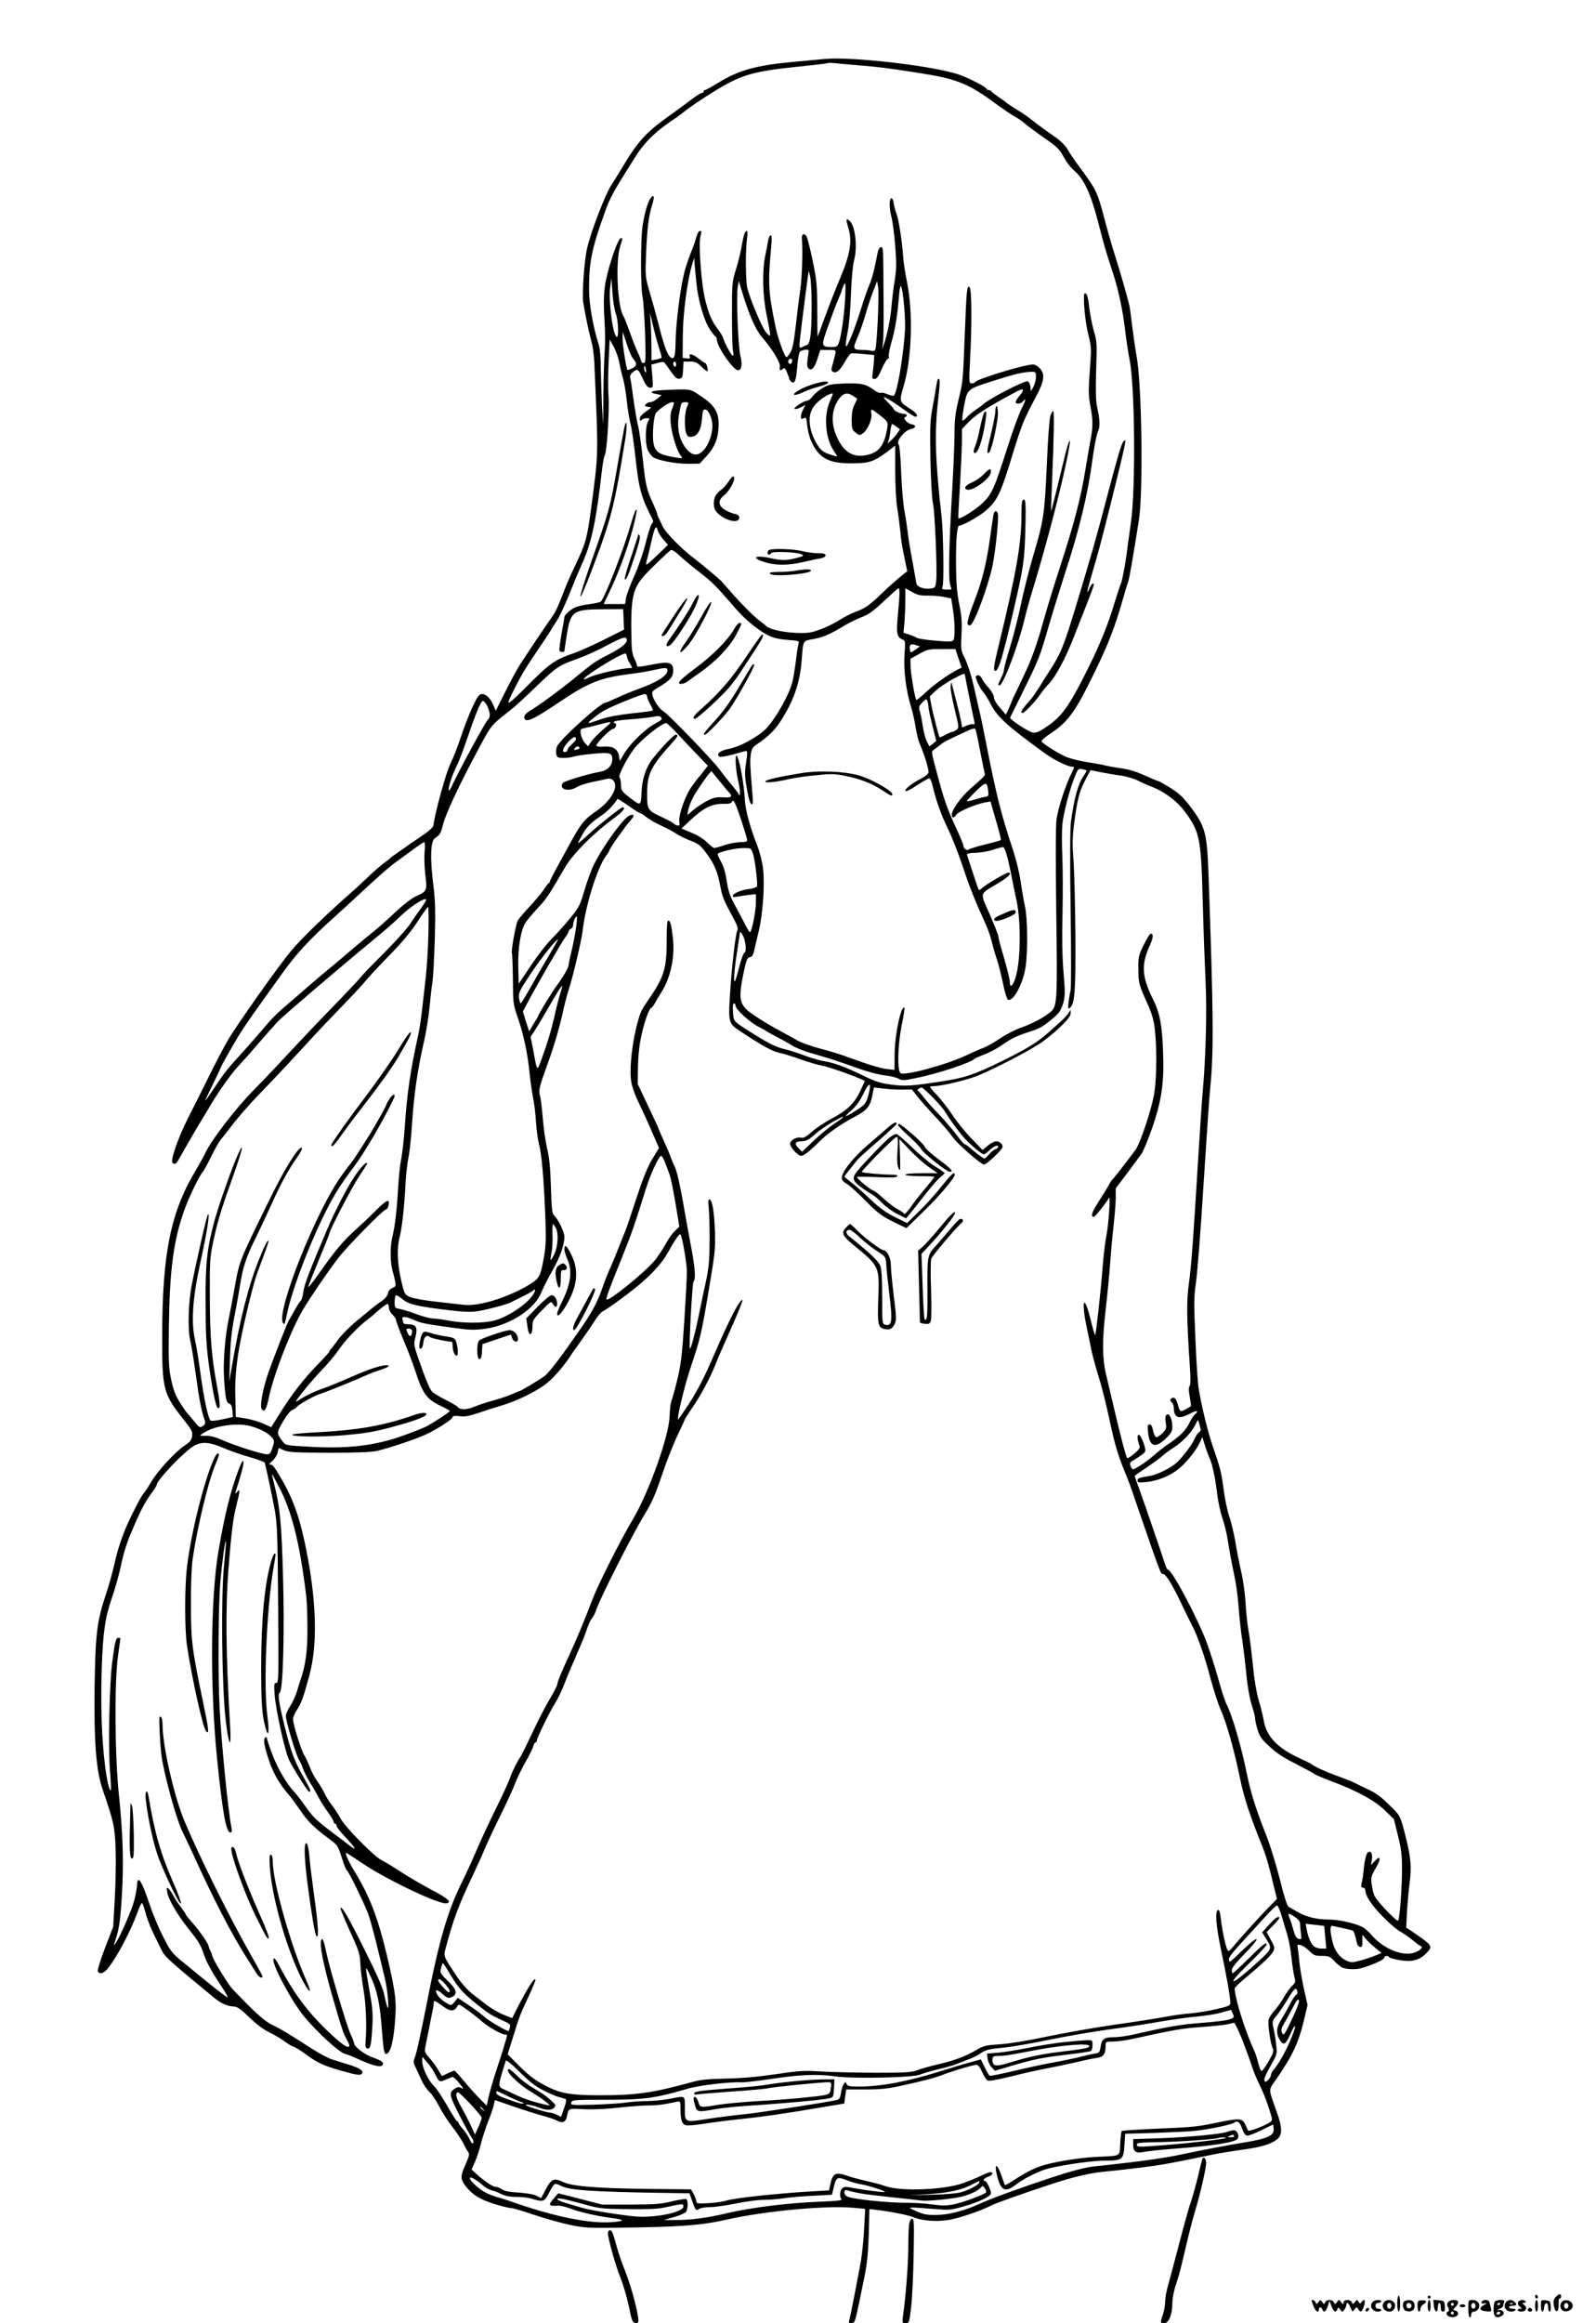 <?xml version="1.0" standalone="no"?>
<!DOCTYPE svg PUBLIC "-//W3C//DTD SVG 20010904//EN"
 "http://www.w3.org/TR/2001/REC-SVG-20010904/DTD/svg10.dtd">
<svg version="1.0" xmlns="http://www.w3.org/2000/svg"
 width="1100pt" height="1600pt" viewBox="0 0 1100 1600"
 preserveAspectRatio="xMidYMid meet">

<g transform="translate(0,1600) scale(0.1,-0.1)"
fill="#000000" stroke="none">
<path d="M5685 15594 c-22 -2 -119 -11 -215 -20 -257 -23 -382 -58 -523 -146
-43 -26 -83 -48 -88 -48 -5 0 -9 -4 -9 -10 0 -5 -6 -10 -12 -10 -7 0 -38 -19
-68 -42 -30 -23 -102 -76 -160 -117 -168 -121 -216 -176 -346 -395 -16 -27
-37 -60 -47 -75 -45 -67 -144 -324 -171 -443 -20 -87 -35 -312 -26 -373 13
-82 42 -217 57 -270 8 -27 17 -90 19 -140 29 -657 30 -614 -21 -1000 -29 -216
-38 -248 -111 -400 -29 -60 -67 -148 -84 -194 -28 -76 -52 -128 -73 -156 -29
-39 -214 -315 -239 -358 -17 -29 -58 -106 -91 -172 l-60 -120 -15 35 c-19 48
-51 80 -79 80 -21 0 -31 -14 -68 -92 -23 -51 -60 -145 -80 -208 -21 -63 -53
-145 -71 -181 -29 -56 -105 -332 -116 -419 -2 -18 -25 -39 -88 -82 -47 -31
-90 -61 -95 -65 -6 -4 -33 -24 -60 -42 -28 -19 -52 -37 -55 -41 -3 -3 -23 -19
-45 -35 -22 -16 -72 -60 -112 -98 -39 -37 -80 -76 -91 -85 -183 -159 -373
-343 -441 -427 -95 -116 -376 -514 -431 -610 -29 -49 -90 -166 -136 -260 -46
-93 -108 -217 -138 -275 -71 -141 -125 -298 -106 -310 19 -12 25 -7 58 53 28
51 118 206 151 259 9 14 36 59 60 100 56 92 134 202 180 252 71 77 84 92 134
151 58 66 127 144 142 160 46 47 421 367 669 571 61 50 143 121 181 159 65 62
160 124 172 111 3 -3 -12 -29 -33 -58 -22 -29 -57 -79 -78 -112 -21 -32 -102
-122 -180 -200 -78 -77 -153 -156 -168 -175 -15 -18 -89 -97 -165 -175 -76
-78 -194 -201 -263 -275 -168 -180 -185 -199 -309 -326 -118 -121 -277 -327
-321 -416 -15 -32 -48 -90 -72 -131 -171 -285 -229 -568 -230 -1127 -1 -388 4
-407 159 -602 46 -59 51 -71 47 -101 -5 -27 -16 -40 -49 -62 -61 -38 -188
-175 -231 -249 -20 -34 -44 -71 -54 -82 -17 -18 -72 -124 -113 -215 -38 -86
-66 -172 -87 -265 -12 -55 -39 -153 -61 -218 -61 -184 -71 -266 -77 -632 -5
-373 10 -576 54 -705 79 -231 85 -258 91 -415 3 -82 0 -237 -6 -342 l-11 -193
-56 -145 c-31 -80 -53 -152 -50 -160 10 -26 44 -16 73 23 67 86 157 261 204
390 12 35 25 59 29 55 4 -4 15 -37 25 -73 9 -36 35 -101 57 -145 22 -44 47
-95 56 -114 20 -38 66 -80 360 -321 47 -39 92 -58 136 -59 21 -1 47 -19 105
-75 49 -48 98 -84 136 -102 33 -16 79 -43 102 -60 24 -18 53 -36 65 -39 13 -4
46 -24 73 -44 85 -64 136 -88 250 -120 120 -34 140 -36 150 -21 12 19 -15 37
-88 60 -39 12 -93 29 -119 37 -25 8 -89 42 -142 76 -157 101 -208 132 -268
161 -39 18 -88 58 -160 129 -56 56 -112 114 -123 127 -38 48 -126 194 -132
220 -3 14 -9 30 -13 35 -4 6 -10 21 -13 35 -7 26 -69 112 -125 174 -17 20 -32
38 -32 42 0 4 -15 25 -32 48 -18 23 -42 58 -52 79 -11 20 -26 43 -34 50 -13
10 -15 7 -9 -27 8 -47 69 -152 145 -248 75 -94 85 -112 107 -178 17 -53 57
-124 133 -238 19 -29 33 -55 30 -57 -4 -4 -118 86 -317 250 -66 55 -78 70
-128 170 -31 60 -71 157 -90 214 -57 172 -86 216 -89 133 -1 -20 -10 -66 -19
-102 -18 -67 -98 -249 -127 -291 -17 -23 -17 -22 -2 21 25 71 35 143 45 325
12 209 6 408 -21 670 -29 270 -32 781 -7 958 9 65 17 120 17 123 0 2 -6 4 -14
4 -17 0 -23 -21 -42 -163 -20 -145 -29 -585 -16 -752 6 -71 8 -132 6 -134 -9
-10 -27 64 -40 169 -23 181 -31 415 -23 665 9 260 23 356 74 502 19 55 44 143
55 195 18 87 40 162 70 233 65 155 97 217 140 276 22 29 40 57 40 62 0 33 198
240 261 272 53 28 106 23 199 -17 47 -20 129 -49 184 -64 54 -15 99 -32 101
-38 11 -42 49 -220 67 -316 19 -105 21 -161 25 -658 4 -510 4 -542 -13 -542
-15 0 -16 -8 -11 -83 9 -108 70 -386 99 -447 26 -55 130 -220 139 -220 15 0
11 12 -39 101 -66 118 -85 169 -132 357 -40 164 -47 216 -31 226 21 13 33 411
22 786 -10 379 -21 491 -61 648 -10 41 -17 72 -15 70 2 -1 24 -42 48 -89 89
-169 142 -383 187 -744 5 -38 9 -142 9 -230 1 -154 -13 -255 -48 -355 -5 -14
-16 -50 -25 -80 -9 -30 -30 -75 -46 -100 -17 -25 -30 -55 -30 -68 0 -34 68
-262 89 -298 10 -17 24 -47 30 -66 6 -19 28 -62 48 -94 20 -33 47 -79 60 -104
12 -25 41 -70 63 -100 22 -30 40 -61 40 -67 0 -7 5 -13 10 -13 6 0 10 -7 10
-15 0 -8 29 -45 65 -82 64 -67 79 -96 27 -55 -15 12 -56 43 -91 69 -140 105
-160 124 -214 200 -30 43 -66 89 -79 103 -52 54 -114 160 -150 255 -21 54 -38
105 -38 113 0 7 -4 10 -10 7 -17 -10 -11 -52 21 -150 29 -92 75 -172 139 -245
17 -19 51 -66 77 -104 51 -77 96 -121 192 -193 72 -53 69 -50 101 -150 13 -40
26 -73 30 -73 9 0 115 -216 147 -299 20 -54 55 -190 118 -456 17 -74 29 -219
16 -190 -5 11 -15 49 -22 85 -9 47 -46 132 -135 310 -116 233 -156 302 -168
290 -2 -3 27 -74 65 -157 63 -139 70 -159 73 -230 2 -43 12 -121 21 -173 17
-94 24 -258 15 -355 -3 -40 -1 -50 12 -53 21 -4 27 22 34 148 5 83 2 131 -16
230 -36 207 -36 204 4 119 46 -97 65 -188 79 -379 10 -126 15 -155 27 -155 28
0 49 69 61 203 14 159 7 216 -56 482 -60 251 -117 400 -215 561 -44 70 -75
139 -64 139 2 0 55 -34 117 -76 164 -110 525 -282 574 -272 39 7 13 32 -97 90
-63 33 -159 89 -213 124 -53 35 -116 73 -140 85 -51 26 -251 229 -279 284 -11
22 -38 63 -59 91 -21 27 -45 66 -53 85 -8 18 -29 54 -47 79 -18 24 -43 71 -55
104 -13 32 -30 69 -38 80 -20 31 -76 211 -76 244 0 15 11 44 26 65 30 45 45
85 86 237 55 203 51 476 -11 815 -44 237 -89 377 -170 520 -50 89 -71 120 -85
118 -15 -1 -12 5 12 26 16 15 33 42 36 59 l7 30 37 -16 c31 -14 80 -16 312
-17 196 0 291 4 330 13 91 22 267 81 333 112 80 37 187 106 187 121 0 8 15 10
48 6 36 -5 66 1 132 23 47 16 121 40 166 53 97 30 208 83 289 140 50 36 119
113 173 193 6 11 42 62 80 114 37 52 80 116 96 141 16 25 37 50 46 55 35 18
146 98 220 157 115 92 192 175 234 252 46 83 75 125 85 125 10 0 45 -196 45
-255 1 -27 -7 -178 -17 -335 -16 -242 -23 -304 -48 -408 -16 -67 -35 -135 -41
-150 -6 -15 -12 -63 -13 -107 -4 -134 -140 -516 -251 -705 -92 -155 -242 -453
-283 -561 -48 -127 -111 -279 -158 -379 -52 -112 -83 -188 -83 -203 0 -8 -22
-50 -49 -95 -27 -44 -82 -150 -121 -234 -40 -84 -76 -157 -80 -163 -20 -26
-61 -108 -76 -152 -9 -26 -51 -118 -93 -203 -43 -85 -101 -211 -131 -280 -29
-69 -75 -169 -102 -224 -102 -204 -161 -405 -247 -846 -34 -173 -69 -335 -78
-358 -15 -40 -15 -47 -1 -75 9 -18 27 -57 41 -89 14 -31 39 -68 55 -83 17 -15
48 -60 69 -102 21 -41 62 -104 91 -141 29 -37 63 -88 76 -114 12 -26 28 -53
34 -61 9 -11 5 -29 -18 -80 -36 -79 -37 -101 -9 -141 46 -66 106 -104 207
-135 53 -16 106 -29 117 -28 11 0 81 -21 155 -46 74 -25 185 -56 245 -69 100
-21 131 -23 340 -20 420 5 571 16 745 56 260 59 690 99 874 81 l79 -7 -7 -136
c-4 -76 -14 -175 -22 -222 -24 -133 -75 -393 -81 -413 -4 -15 0 -18 18 -15 24
3 19 -16 90 333 16 79 23 159 27 281 l4 170 31 -3 c105 -12 235 -37 271 -52
65 -28 181 -35 268 -15 81 18 205 62 268 94 35 18 221 84 425 151 135 45 275
77 355 83 47 4 157 16 245 27 145 18 224 32 500 90 50 10 146 26 214 35 128
17 199 40 239 76 31 30 29 79 -9 186 -59 165 -58 142 -3 222 115 167 155 253
194 418 l22 94 -26 116 c-14 65 -28 149 -31 187 -4 39 -8 80 -11 93 -4 20 -2
22 21 16 14 -3 40 -21 59 -40 30 -30 40 -34 87 -34 47 0 56 -4 83 -33 17 -19
42 -39 54 -46 26 -14 97 -17 134 -6 77 22 158 59 158 71 0 15 26 19 34 5 3 -5
35 -14 71 -20 83 -15 136 -2 182 44 52 52 51 53 -93 152 l-42 28 5 100 c3 55
11 146 18 202 15 116 10 178 -29 333 -34 133 -37 139 -105 204 -68 67 -96 87
-161 117 -25 11 -61 29 -80 39 -19 10 -75 32 -125 50 -80 29 -161 66 -175 80
-3 3 -39 21 -80 40 -155 71 -230 149 -250 261 -6 35 -22 100 -36 144 -14 49
-30 142 -39 240 -9 88 -22 194 -30 235 -7 41 -17 127 -20 190 -4 63 -17 160
-30 215 -13 55 -31 147 -40 204 -10 58 -28 136 -42 175 -13 39 -31 123 -39
186 -16 120 -21 142 -77 305 -34 100 -76 273 -96 396 -6 36 -16 190 -22 342
-11 244 -10 289 4 384 9 59 33 362 52 673 20 311 40 610 46 665 25 249 23 506
-11 1460 -11 305 -21 341 -131 487 -45 58 -76 87 -132 122 -41 25 -77 46 -82
46 -4 0 -47 18 -94 39 -58 27 -112 43 -165 50 -44 6 -96 16 -115 21 -20 5 -72
14 -116 21 -44 7 -105 21 -135 32 -50 18 -165 89 -182 111 -3 5 24 29 60 53
126 83 173 149 313 437 89 183 133 298 184 475 19 68 37 127 40 131 6 10 36
181 75 430 30 192 20 934 -16 1125 -8 44 -21 136 -30 205 -8 68 -17 136 -21
150 -13 56 -63 232 -98 340 -20 63 -54 181 -75 262 -46 173 -56 194 -152 324
-41 54 -86 120 -100 145 -19 32 -50 62 -105 99 -43 30 -102 73 -131 96 -29 24
-80 60 -115 80 -34 21 -64 41 -67 44 -3 3 -27 22 -55 40 -27 19 -51 37 -53 42
-2 4 -10 8 -18 8 -8 0 -14 4 -14 8 0 12 -128 78 -195 100 -176 59 -740 124
-920 106z m235 -44 c137 -11 206 -20 410 -52 260 -40 340 -71 523 -205 59 -43
124 -88 145 -98 20 -11 48 -30 62 -43 14 -13 73 -57 132 -98 95 -66 111 -82
139 -135 18 -33 48 -73 66 -88 73 -60 120 -160 173 -366 38 -148 51 -196 101
-346 38 -117 68 -259 83 -389 9 -74 23 -166 31 -205 37 -174 43 -889 10 -1120
-7 -55 -23 -163 -33 -240 -11 -77 -27 -158 -35 -180 -9 -22 -30 -87 -48 -145
-44 -146 -97 -276 -177 -437 -132 -267 -184 -340 -296 -413 -49 -33 -67 -39
-91 -34 -32 7 -158 91 -153 102 2 4 42 86 90 182 108 219 115 236 178 455 29
99 82 269 117 378 90 274 149 519 179 737 13 102 32 199 41 217 16 34 15 79
-7 178 -7 33 -9 117 -5 245 6 178 5 201 -13 260 -11 36 -25 104 -32 153 -12
98 -17 117 -33 117 -16 0 0 -193 25 -289 20 -81 21 -92 9 -245 -10 -138 -9
-172 4 -241 19 -100 19 -144 0 -242 -8 -43 -24 -134 -35 -203 -32 -194 -77
-367 -176 -670 -35 -107 -84 -267 -109 -355 -41 -146 -55 -188 -97 -295 -7
-19 -39 -88 -70 -153 -32 -65 -58 -121 -58 -125 -1 -4 -9 -24 -19 -45 l-18
-39 -41 48 c-25 28 -42 57 -42 72 0 14 -15 41 -35 64 -20 21 -41 50 -47 64
-11 23 -32 32 -42 16 -6 -11 27 -82 50 -107 11 -12 30 -43 44 -69 52 -103 106
-153 380 -353 62 -45 159 -93 188 -93 19 0 19 -1 -2 -43 -42 -85 -90 -231
-104 -317 -6 -33 -7 -287 -2 -645 8 -647 8 -648 -50 -693 -45 -35 -129 -78
-200 -102 -34 -12 -96 -44 -137 -71 -40 -28 -91 -56 -111 -64 -20 -7 -76 -31
-124 -54 -144 -67 -430 -143 -452 -121 -23 22 -18 189 7 320 14 69 23 127 21
129 -23 24 -68 -187 -68 -321 l-1 -106 -50 5 c-46 5 -140 34 -300 93 -33 12
-109 35 -168 50 -59 16 -129 41 -154 56 -26 15 -70 39 -97 54 -112 59 -224
130 -254 161 -45 46 -49 91 -20 235 22 104 27 119 46 122 16 2 23 14 31 50 6
26 20 85 31 132 28 117 42 323 29 428 -5 46 -23 116 -39 156 -49 124 -83 248
-86 316 -5 106 -37 283 -56 305 -13 15 -8 -95 7 -160 8 -33 15 -73 15 -90 -1
-27 -2 -28 -12 -10 -6 11 -32 45 -58 75 -25 30 -57 71 -71 91 -33 49 -355 384
-385 399 -27 15 -68 73 -77 112 -6 23 -2 29 37 52 84 49 106 74 106 117 0 59
-28 66 -152 41 -82 -16 -98 -17 -98 -5 0 8 -8 28 -17 46 -12 21 -19 58 -20
107 -8 302 4 369 82 459 36 42 172 173 189 183 7 4 31 -11 56 -35 25 -24 85
-74 134 -112 91 -70 116 -95 229 -225 72 -84 109 -118 183 -173 72 -52 113
-67 205 -74 68 -5 79 -8 74 -22 -4 -9 -13 -65 -20 -126 -8 -60 -19 -128 -26
-150 -19 -66 -68 -162 -125 -245 -42 -61 -68 -87 -121 -121 -78 -50 -136 -76
-205 -90 -48 -11 -70 -31 -52 -49 8 -8 74 6 172 35 26 9 27 4 12 -93 -8 -53
-6 -87 8 -166 11 -63 22 -101 31 -104 11 -4 12 9 7 69 -15 176 -18 232 -11
275 5 38 13 49 47 72 69 46 116 91 153 148 92 138 138 269 150 421 11 147 6
138 81 152 68 12 116 33 216 94 32 19 84 44 117 57 46 17 80 41 151 108 51 48
97 89 101 90 12 5 11 -38 -2 -177 -12 -131 -8 -157 27 -173 25 -11 25 -12 18
-107 -7 -109 12 -255 46 -361 11 -36 25 -99 31 -140 6 -41 20 -95 31 -120 26
-59 58 -160 58 -185 0 -14 -16 -28 -53 -48 -66 -34 -111 -70 -106 -84 2 -7 37
10 78 38 41 27 80 49 86 49 7 0 17 -26 24 -57 20 -88 59 -199 107 -296 24 -49
68 -161 98 -250 52 -156 87 -242 155 -391 18 -37 38 -96 46 -130 8 -33 23 -86
34 -117 11 -31 30 -106 43 -167 13 -66 28 -114 36 -117 37 -14 104 112 121
228 16 111 13 338 -5 417 -8 36 -21 111 -29 167 -8 57 -31 151 -50 210 -88
265 -115 373 -196 783 -11 58 -26 130 -33 160 -8 30 -21 91 -31 135 -26 119
-53 210 -80 262 -22 43 -23 55 -18 153 4 79 1 126 -12 190 -21 101 -26 172
-26 340 1 142 8 220 23 220 23 0 137 64 180 101 79 68 104 119 173 344 81 262
85 273 178 448 56 105 61 154 22 192 -13 14 -33 25 -44 25 -60 0 -391 -101
-399 -121 -2 -5 -13 -9 -24 -9 -20 0 -20 3 -12 163 13 240 12 483 -3 498 -18
18 -21 -6 -33 -316 -14 -345 -12 -327 -44 -460 -21 -85 -27 -136 -27 -225 0
-63 -7 -232 -15 -375 -23 -386 -28 -624 -16 -667 l10 -38 -34 0 c-32 0 -35 2
-27 23 10 29 5 378 -8 487 -43 373 -49 575 -23 794 14 126 14 159 -2 144 -3
-3 -9 -32 -14 -64 -5 -33 -16 -99 -26 -149 -13 -75 -15 -134 -11 -345 3 -140
11 -273 17 -295 13 -47 30 -456 23 -532 -5 -48 -7 -51 -36 -56 -48 -7 -96 10
-101 36 -2 12 -15 85 -29 162 -15 77 -29 167 -32 200 -4 33 -13 96 -22 140 -8
44 -18 162 -22 262 -4 112 -11 187 -18 194 -19 19 43 96 84 104 37 7 41 28 6
33 -27 4 -63 43 -45 49 19 7 14 23 -8 23 -24 0 -70 21 -70 32 0 4 -19 26 -41
48 -63 61 -13 38 113 -52 36 -27 71 -48 77 -48 25 0 8 27 -32 52 -81 51 -81
50 -47 165 55 193 64 501 21 713 -12 58 -24 134 -26 170 -6 98 -31 261 -45
295 -7 17 -16 48 -19 70 -3 22 -10 40 -16 40 -17 0 -17 -65 -2 -124 9 -31 20
-121 27 -201 9 -121 9 -161 -3 -240 -9 -52 -18 -131 -22 -175 -7 -87 -29 -197
-51 -260 l-14 -40 6 45 c3 25 5 133 4 240 -1 107 -2 246 -2 308 -1 98 -3 112
-17 110 -10 -2 -19 -19 -24 -48 -18 -97 -37 -171 -55 -212 -11 -24 -37 -97
-57 -163 -44 -141 -94 -267 -104 -260 -4 2 0 44 10 92 11 52 21 163 24 268 4
103 13 201 21 229 26 92 9 243 -31 276 -24 20 -26 9 -9 -45 29 -93 16 -179
-53 -345 -34 -80 -82 -203 -108 -275 -26 -71 -48 -131 -49 -132 -2 -2 -3 81
-3 185 -1 168 -4 201 -31 334 -17 81 -36 156 -42 168 -15 27 -36 20 -33 -11 7
-97 1 -262 -11 -354 -9 -60 -23 -175 -32 -255 -12 -104 -22 -154 -36 -177 -11
-18 -23 -33 -27 -33 -13 0 -60 131 -76 211 -50 242 -53 295 -29 557 5 49 3 72
-4 72 -6 0 -14 -17 -18 -37 -3 -21 -12 -69 -20 -106 -22 -108 -18 -273 11
-412 31 -151 31 -155 -5 -114 -27 32 -104 212 -129 304 -12 45 -14 262 -2 343
7 52 0 68 -17 35 -5 -10 -14 -52 -21 -93 -7 -41 -25 -113 -40 -160 -25 -81
-26 -95 -26 -305 0 -121 3 -235 7 -252 4 -18 4 -33 -1 -33 -9 0 -55 83 -66
120 -4 14 -20 41 -35 60 -42 54 -61 97 -87 195 -29 109 -50 391 -35 449 8 29
8 36 -3 36 -8 0 -19 -18 -25 -42 -6 -24 -24 -74 -40 -113 -15 -38 -35 -97 -43
-130 -28 -110 -57 -338 -60 -462 -2 -118 -8 -141 -34 -125 -23 16 -48 83 -86
237 -14 55 -40 149 -58 209 -32 110 -32 110 -26 270 7 173 19 263 43 339 17
52 11 74 -12 42 -20 -27 -42 -105 -55 -190 -14 -91 -14 -427 -1 -485 6 -25 14
-138 18 -252 6 -189 5 -208 -10 -208 -9 0 -16 5 -16 11 0 5 -11 34 -24 62 -14
29 -39 93 -56 142 -18 50 -37 99 -44 110 -40 63 -54 369 -23 474 20 64 20 61
7 61 -23 0 -98 -228 -112 -339 -7 -57 -8 -132 -2 -220 5 -73 6 -170 2 -215 -3
-44 -8 -178 -9 -296 l-2 -215 -8 135 c-3 74 -7 189 -8 255 0 75 -6 137 -15
165 -38 117 -66 277 -66 375 0 194 18 280 108 531 37 105 59 143 204 373 73
116 145 186 289 281 12 8 45 33 73 55 28 22 110 77 181 121 191 119 269 142
585 175 113 11 207 23 209 25 2 2 22 1 45 -1 22 -3 97 -9 166 -15z m-1120
-1500 c12 -121 53 -261 93 -319 17 -25 34 -47 39 -49 4 -2 8 -10 8 -18 0 -49
113 -214 147 -214 24 0 31 41 16 100 -16 63 -30 417 -18 476 l7 39 15 -50 c55
-184 100 -288 153 -347 65 -75 122 -170 115 -195 -6 -25 4 -30 22 -12 9 9 16
2 27 -26 9 -21 16 -41 16 -45 0 -4 6 -13 14 -19 23 -19 33 8 41 106 4 51 12
96 19 102 16 13 61 18 60 6 -1 -5 -4 -33 -8 -61 -5 -38 -3 -54 8 -63 20 -17
42 8 62 74 l18 55 54 0 c54 0 54 0 49 -27 -3 -16 -11 -47 -18 -71 -11 -36 -11
-44 1 -52 23 -14 48 7 82 66 17 31 36 57 42 59 6 3 45 1 86 -3 l75 -7 -1 -30
c0 -16 -4 -54 -8 -82 -7 -49 -6 -53 12 -53 14 0 27 18 50 70 17 39 36 70 42
70 7 0 9 7 6 15 -3 9 5 53 18 98 26 88 41 183 52 316 3 47 10 78 14 70 15 -29
33 -231 27 -311 -13 -189 -55 -429 -77 -443 -4 -3 -24 2 -44 10 -20 9 -41 13
-47 9 -5 -3 -24 5 -42 18 -58 43 -89 50 -204 47 -96 -4 -113 -7 -155 -32 -26
-15 -56 -41 -68 -57 -12 -17 -29 -30 -38 -30 -23 0 -100 -52 -85 -57 6 -2 26
3 43 12 l31 16 -15 -30 c-9 -16 -16 -39 -16 -51 0 -17 3 -19 19 -11 17 9 19 5
24 -47 3 -31 14 -78 26 -105 53 -123 121 -160 289 -158 115 1 144 11 240 82
l52 40 0 -173 c0 -103 6 -207 14 -258 8 -47 17 -119 21 -160 3 -41 15 -120 27
-174 l21 -100 -24 -19 c-54 -43 -97 -82 -159 -141 -79 -76 -110 -97 -175 -120
-27 -10 -78 -36 -112 -58 -34 -22 -95 -51 -135 -65 -65 -23 -84 -25 -173 -21
-89 5 -176 26 -195 47 -3 4 -21 18 -40 32 -44 33 -129 118 -200 199 -30 35
-62 71 -70 79 -13 14 -136 117 -165 139 -100 73 -218 192 -240 241 -9 20 -20
44 -25 53 -6 10 -10 22 -10 27 0 5 -13 38 -29 73 -46 101 -51 124 -71 308 -10
97 -25 203 -34 235 -8 33 -22 115 -31 183 -9 67 -18 129 -21 137 -7 17 9 41
37 55 15 8 22 0 48 -55 23 -51 35 -65 52 -65 21 0 21 2 15 79 l-7 80 42 11
c36 10 45 9 53 -3 6 -8 26 -36 44 -61 25 -36 38 -47 55 -44 19 3 22 10 25 61
l3 57 44 0 c38 0 50 -6 80 -36 20 -20 39 -34 41 -31 7 7 -7 57 -16 57 -4 0
-24 14 -45 30 -41 33 -71 40 -61 14 5 -12 0 -15 -22 -12 l-27 3 1 155 c1 153
32 386 66 495 l13 40 2 -40 c2 -22 7 -83 13 -135z m794 -150 c0 -190 -9 -269
-32 -276 -9 -3 -25 -10 -34 -15 -15 -8 -18 -5 -18 15 0 20 31 272 56 456 l8
55 10 -40 c5 -22 10 -110 10 -195z m-1350 -59 c17 -45 22 -161 8 -161 -27 0
-60 250 -46 345 l8 60 7 -100 c3 -55 14 -120 23 -144z m1806 -41 c-5 -102 -12
-194 -16 -204 -5 -12 -13 -16 -28 -12 -11 3 -39 6 -61 6 -66 0 -69 8 -37 81
16 35 41 107 56 159 15 52 39 126 54 164 l27 69 7 -39 c4 -21 3 -122 -2 -224z
m-225 144 c-7 -121 -28 -266 -44 -306 -9 -25 -16 -28 -56 -28 -59 0 -63 13
-35 93 12 34 33 94 47 132 14 39 34 89 44 112 10 24 19 45 19 47 0 11 20 56
25 56 3 0 3 -48 0 -106z m-1278 -356 c9 -26 14 -50 12 -53 -3 -2 -20 -8 -37
-11 l-32 -6 0 78 c0 44 -2 117 -5 164 l-5 85 25 -105 c14 -58 33 -126 42 -152z
m-186 -55 c31 -35 30 -52 -2 -69 -17 -8 -32 -14 -34 -12 -9 8 -35 176 -34 217
l1 46 27 -82 c14 -44 33 -89 42 -100z m-91 -37 c6 -33 17 -81 25 -106 7 -25
19 -92 25 -150 6 -58 18 -130 26 -160 8 -30 24 -138 35 -240 22 -206 39 -268
118 -420 5 -9 3 -19 -5 -25 -7 -5 -27 -66 -44 -135 -18 -71 -52 -170 -80 -230
-26 -58 -51 -124 -55 -147 l-7 -43 -73 0 -74 0 53 113 c61 130 126 314 156
440 23 100 23 104 11 92 -5 -6 -21 -52 -35 -102 -46 -162 -176 -497 -205 -526
-5 -5 -41 -13 -80 -18 -39 -4 -86 -16 -103 -25 -32 -17 -68 -50 -68 -64 0 -4
-9 -55 -20 -115 -10 -60 -17 -112 -14 -117 6 -9 34 -11 34 -2 0 4 7 52 16 108
26 167 43 179 249 180 l140 1 3 -71 3 -70 -143 -72 c-79 -39 -172 -80 -207
-92 -115 -38 -162 -69 -282 -189 -119 -120 -158 -155 -165 -149 -5 6 77 169
115 228 9 14 21 33 26 42 6 9 42 63 80 119 39 57 72 107 73 111 2 5 18 31 36
57 18 26 56 106 85 177 57 142 58 143 96 229 63 141 95 293 134 639 6 48 14
93 19 100 15 18 33 313 26 411 -4 50 -3 157 1 239 l7 148 29 -52 c16 -29 33
-80 39 -114z m1190 20 c0 -8 -4 -17 -9 -21 -12 -7 -24 12 -16 25 9 15 25 12
25 -4z m-800 -27 c0 -11 -4 -17 -10 -14 -5 3 -10 13 -10 21 0 8 5 14 10 14 6
0 10 -9 10 -21z m-208 -34 c3 -13 1 -22 -3 -19 -9 5 -13 44 -5 44 2 0 6 -11 8
-25z m2688 -50 c0 -20 -8 -50 -17 -68 l-18 -32 -3 32 c-2 17 -10 34 -18 37
-21 8 -281 -127 -314 -164 -3 -3 -23 -18 -46 -33 -22 -15 -51 -39 -63 -53 -12
-14 -25 -23 -28 -20 -3 3 2 49 12 102 22 116 20 114 204 172 142 45 199 59
254 61 36 1 37 0 37 -34z m-90 -94 c0 -5 -11 -23 -25 -39 -14 -17 -25 -35 -25
-41 0 -16 36 -13 50 4 25 30 20 7 -10 -51 -16 -32 -60 -151 -96 -264 -91 -285
-106 -320 -170 -383 -46 -45 -159 -116 -169 -106 -1 2 3 101 11 219 7 118 13
256 14 305 l0 90 42 44 c48 50 109 91 258 173 109 60 120 64 120 49z m-1310
-25 c0 -2 -9 -24 -20 -49 -44 -99 -32 -252 25 -339 14 -21 25 -39 25 -41 0 -2
-24 4 -52 14 -40 13 -59 27 -78 56 -37 54 -60 121 -60 176 0 55 16 90 57 129
37 35 103 70 103 54z m140 -13 c14 -9 26 -17 27 -18 2 -1 -6 -19 -17 -40 -14
-28 -20 -59 -20 -106 0 -61 3 -70 27 -88 23 -19 29 -20 47 -8 33 21 68 97 62
135 -6 38 -2 39 38 8 82 -63 80 -59 67 -127 -19 -95 -53 -140 -121 -159 -101
-28 -171 9 -221 118 -45 96 -39 196 16 268 29 38 57 43 95 17z m299 -212 l24
-18 -20 -29 c-12 -16 -31 -38 -44 -49 l-22 -20 7 20 c4 11 10 41 13 68 3 26 9
47 12 47 3 0 17 -9 30 -19z m-1645 -716 c3 -13 21 -41 38 -61 l32 -36 -72 -70
c-40 -39 -75 -69 -77 -66 -3 3 -1 18 4 34 5 16 19 73 31 127 22 99 33 117 44
72z m1860 -447 c33 1 84 -3 111 -9 l51 -10 12 -77 c14 -90 15 -191 3 -211 -7
-11 -29 -12 -125 -3 -64 5 -122 14 -129 20 -7 5 -29 15 -51 22 l-39 12 7 76
c3 41 6 110 6 153 l0 78 46 -26 c37 -21 59 -26 108 -25z m-2074 -307 c0 -24
-42 -56 -130 -101 -83 -42 -102 -55 -230 -160 -104 -85 -245 -188 -307 -225
-33 -20 -47 -40 -37 -56 15 -25 66 -1 241 117 205 137 282 167 498 194 50 6
118 18 153 26 82 18 92 18 92 -4 0 -36 -74 -82 -200 -127 -41 -15 -108 -42
-148 -61 -41 -19 -77 -34 -80 -34 -34 0 -313 -253 -333 -301 -6 -16 -8 -40 -5
-54 6 -22 12 -25 50 -25 24 0 56 4 72 10 16 5 76 14 134 19 115 11 130 6 130
-39 0 -43 -34 -77 -83 -85 -75 -12 -251 -65 -259 -78 -27 -42 39 -63 95 -29
17 11 66 27 107 36 41 8 87 18 102 22 18 4 32 1 43 -9 43 -43 -11 -141 -118
-215 -82 -56 -105 -86 -187 -237 -24 -44 -63 -115 -87 -159 -23 -43 -43 -82
-43 -86 0 -5 -3 -10 -7 -12 -5 -1 -21 -23 -36 -46 -16 -24 -61 -78 -101 -120
-40 -43 -76 -86 -80 -97 -15 -40 -44 -210 -38 -219 3 -5 6 -87 7 -180 1 -166
2 -174 34 -265 40 -117 68 -247 81 -383 6 -57 17 -132 24 -168 8 -36 17 -110
20 -165 4 -55 13 -125 21 -155 18 -65 33 -233 43 -490 7 -185 5 -222 -18 -335
-18 -92 -29 -106 -110 -153 -149 -85 -336 -140 -435 -128 -27 3 -112 12 -187
21 -75 8 -155 22 -177 31 -36 14 -42 21 -54 67 -37 137 -45 257 -23 346 17 66
33 212 41 368 3 62 12 143 20 180 8 38 19 138 24 223 15 221 36 367 86 590 13
58 29 157 35 220 6 63 15 144 21 180 5 36 12 171 16 300 5 193 3 261 -12 378
-21 173 -17 289 11 308 37 26 42 33 59 101 19 71 109 264 218 468 121 226 100
200 262 328 22 18 97 87 166 154 139 133 148 139 284 188 51 18 139 58 196 89
113 60 139 67 139 37z m1988 -66 c-32 -22 -33 -22 -36 -3 -7 38 4 48 38 36
l31 -10 -33 -23z m298 -59 l22 -64 -27 -13 c-67 -35 -162 -102 -219 -156 -35
-33 -65 -57 -67 -53 -10 16 -38 181 -39 229 l-1 54 60 33 c56 32 66 34 155 34
l95 0 21 -64z m-2286 17 c0 -10 9 -33 20 -50 11 -18 18 -33 16 -33 -66 0 -248
-41 -299 -67 -16 -8 -31 -13 -33 -11 -12 13 249 175 284 177 6 1 12 -7 12 -16z
m2330 -129 c0 -6 55 -279 65 -322 4 -17 2 -23 -7 -20 -7 3 -27 -1 -45 -9 l-32
-13 -6 38 c-4 20 -17 78 -30 127 -13 50 -27 104 -31 120 l-8 30 -4 -33 c-2
-18 11 -89 28 -158 30 -120 30 -127 13 -140 -10 -7 -23 -14 -28 -14 -6 0 -28
-9 -49 -21 -21 -11 -39 -19 -40 -17 -7 10 -48 173 -57 222 l-11 60 39 37 c21
20 72 55 113 78 75 41 90 46 90 35z m-2190 -150 c0 -9 10 -34 22 -55 12 -21
20 -41 17 -43 -2 -2 -67 -11 -144 -19 -92 -10 -167 -24 -215 -41 -40 -14 -78
-26 -83 -26 -15 0 74 70 117 92 66 34 249 108 269 108 9 0 17 -7 17 -16z
m1939 -74 c1 -13 13 -71 28 -129 l26 -104 -23 -19 -24 -19 -18 35 c-10 19 -22
66 -28 103 -5 37 -14 84 -20 103 -9 31 -7 37 17 62 25 26 28 27 35 11 3 -10 7
-29 7 -43z m-3038 2 c20 -53 20 -68 -1 -92 -22 -25 -204 -362 -242 -446 -11
-27 -23 -43 -25 -37 -6 17 23 105 57 173 15 30 48 118 74 195 26 77 59 166 73
198 22 48 28 55 40 45 8 -7 19 -23 24 -36z m1197 -75 c8 -10 -2 -19 -42 -40
-67 -35 -176 -141 -214 -207 l-30 -51 -6 35 c-9 49 -42 69 -106 64 -31 -2 -50
1 -50 8 0 16 98 114 114 114 17 0 31 33 17 38 -32 11 1 20 92 27 56 4 122 11
147 15 66 11 67 11 78 -3z m-398 -78 c-33 -29 -71 -67 -84 -85 l-23 -34 -22
24 c-12 13 -24 39 -28 59 -5 33 -3 36 23 42 16 3 61 14 99 24 102 27 103 26
35 -30z m508 -31 c37 -40 99 -106 139 -147 l72 -75 -32 -40 c-17 -23 -34 -43
-37 -46 -3 -3 -23 -29 -44 -59 -44 -62 -89 -191 -84 -239 4 -28 2 -31 -17 -26
-11 4 -22 10 -25 15 -3 4 -35 21 -70 38 -108 50 -110 53 -110 165 0 135 24
185 169 346 44 48 49 60 27 60 -12 0 -100 -92 -155 -162 -48 -60 -75 -139 -79
-231 -5 -101 -3 -101 -88 -35 -50 39 -54 46 -54 83 0 23 -5 46 -10 51 -11 11
45 122 98 194 46 63 192 180 224 180 5 0 39 -32 76 -72z m2087 -118 c15 -80
30 -150 32 -157 5 -13 -4 -22 -96 -102 -66 -57 -131 -148 -131 -181 0 -26 16
-26 32 0 13 21 136 73 199 84 l36 6 22 -77 c44 -152 52 -185 48 -189 -2 -2
-50 -16 -108 -30 -57 -14 -108 -30 -113 -35 -12 -10 -36 8 -36 27 0 7 -26 71
-59 141 -59 130 -75 176 -131 388 -32 119 -32 119 -12 133 12 8 31 23 44 33
20 18 55 36 198 101 19 9 38 13 41 9 4 -3 19 -71 34 -151z m-2785 79 c0 -5
-13 -21 -30 -36 -16 -14 -30 -32 -30 -40 0 -7 -7 -13 -15 -13 -25 0 -17 28 21
70 33 36 54 44 54 19z m24 -58 c3 -5 -5 -11 -19 -13 -20 -4 -23 -3 -14 8 13
16 25 18 33 5z m3495 -157 c2 -1 -6 -16 -17 -32 -40 -55 -68 -155 -91 -322 -6
-38 -7 -285 -2 -600 4 -294 4 -546 0 -560 -4 -14 -10 -49 -14 -79 -5 -48 -4
-53 9 -42 34 28 40 115 38 496 -2 204 -7 435 -13 515 -9 121 -8 165 5 265 23
169 34 210 75 291 l37 70 65 -13 c35 -7 97 -18 136 -23 40 -5 95 -21 122 -34
27 -14 71 -34 99 -44 85 -33 173 -98 224 -166 109 -146 116 -183 128 -641 5
-192 14 -433 19 -535 10 -188 2 -509 -18 -740 -6 -63 -20 -266 -31 -450 -34
-563 -49 -770 -66 -890 -17 -119 -15 -242 6 -559 7 -91 6 -139 -1 -147 -7 -9
-7 -32 1 -74 6 -34 10 -63 8 -64 -73 -46 -74 -46 -89 7 -12 47 -27 61 -46 45
-10 -8 -9 -13 2 -25 8 -8 15 -24 15 -36 1 -73 32 -85 113 -42 45 24 64 21 33
-5 -8 -6 -24 -31 -36 -55 -25 -53 -65 -94 -143 -147 -32 -21 -80 -59 -107 -83
-48 -43 -138 -101 -144 -94 -20 25 -23 44 -7 54 64 39 90 58 94 70 7 17 -27
108 -42 113 -14 5 -14 -28 -1 -64 10 -25 7 -31 -32 -65 -24 -20 -46 -34 -49
-31 -9 10 -50 167 -94 357 -21 88 -44 187 -52 220 -26 110 -27 236 -3 440 12
105 26 249 31 320 5 72 15 186 23 255 8 69 15 157 16 195 l0 71 78 103 c42 57
87 117 99 134 12 16 44 94 72 173 67 191 86 320 77 534 -7 185 -22 263 -70
360 -76 153 -81 235 -25 360 28 61 31 90 10 90 -6 0 -27 -35 -48 -77 -36 -73
-38 -82 -37 -168 0 -95 3 -105 69 -252 27 -62 39 -105 45 -170 14 -128 12
-324 -4 -428 -15 -102 -95 -343 -128 -391 -51 -70 -151 -199 -159 -205 -5 -3
-17 -21 -27 -40 -10 -19 -42 -71 -71 -116 -47 -73 -56 -103 -32 -103 9 0 89
101 104 130 12 24 -2 -185 -18 -263 -8 -40 -19 -133 -25 -207 -12 -163 -46
-469 -52 -475 -2 -2 -17 47 -32 110 -45 183 -66 131 -25 -61 11 -55 27 -128
34 -164 8 -36 30 -116 49 -178 20 -62 51 -188 71 -281 35 -167 60 -253 107
-366 14 -33 35 -87 46 -120 209 -607 201 -585 218 -585 20 0 65 -74 134 -220
22 -47 52 -106 65 -132 38 -70 89 -217 130 -374 21 -76 50 -168 66 -203 42
-94 91 -266 134 -471 29 -140 63 -247 153 -470 30 -76 45 -127 82 -282 l21
-86 -53 -54 c-72 -73 -217 -234 -248 -274 -14 -18 -29 -32 -35 -30 -12 3 -41
132 -51 224 -4 40 -11 61 -18 59 -23 -8 -16 -104 19 -272 36 -168 65 -331 65
-370 0 -17 -14 -23 -98 -42 -53 -13 -133 -25 -177 -29 -44 -3 -125 -14 -180
-25 -55 -10 -212 -35 -350 -54 -137 -20 -347 -57 -465 -82 -128 -27 -257 -48
-320 -52 -92 -6 -111 -10 -155 -36 -76 -45 -149 -73 -265 -101 -58 -13 -125
-32 -150 -42 -38 -14 -81 -17 -285 -17 -132 1 -301 4 -375 9 -121 7 -154 5
-315 -19 -121 -18 -233 -28 -340 -30 -109 -2 -179 -8 -220 -20 -294 -81 -403
-96 -675 -95 -184 1 -256 15 -356 69 -78 42 -107 65 -196 154 l-59 59 36 116
c46 149 49 156 107 280 26 56 48 108 48 114 0 33 -54 -52 -134 -209 l-26 -52
-60 24 c-33 13 -88 45 -122 72 -34 26 -71 55 -82 63 -47 36 -89 84 -133 152
-76 116 -76 116 -62 168 51 195 90 300 183 494 34 72 73 158 86 191 14 33 62
137 108 230 47 94 93 195 103 225 11 30 42 93 68 140 27 47 53 97 56 113 4 15
11 27 16 27 5 0 9 6 9 13 0 18 91 203 128 261 17 27 43 81 58 120 15 39 40 99
55 134 16 35 29 65 29 67 0 2 13 32 29 67 16 35 36 88 46 118 10 30 25 64 35
75 10 11 23 38 30 60 22 70 247 514 329 649 56 91 76 137 130 297 27 80 72
194 100 252 28 59 51 109 51 112 0 3 25 41 54 84 57 82 121 203 157 293 11 28
28 70 38 92 10 23 49 110 86 194 37 84 65 155 62 158 -14 14 -92 -136 -193
-371 -70 -163 -120 -259 -188 -362 -33 -50 -62 -91 -63 -90 -9 9 45 233 85
353 69 206 75 230 128 544 43 258 46 283 41 410 -5 136 -19 210 -39 210 -7 0
-8 -17 -4 -52 4 -29 7 -130 7 -225 -1 -142 -5 -191 -25 -285 -14 -62 -36 -169
-50 -238 -26 -126 -55 -234 -61 -228 -8 8 16 453 25 462 17 17 11 98 -21 262
-16 88 -39 210 -49 272 -21 123 -48 241 -60 257 -3 6 -15 33 -25 60 -10 28
-33 83 -52 123 -18 39 -33 74 -33 77 0 3 -33 74 -73 158 l-72 152 2 116 c1 75
9 151 23 214 20 97 56 195 70 195 3 0 13 12 21 27 8 15 29 50 46 77 64 98 96
247 81 374 -11 96 -18 122 -32 122 -8 0 -11 -38 -11 -142 0 -189 -19 -250
-129 -408 -43 -62 -52 -81 -69 -142 -40 -141 -61 -329 -46 -420 6 -34 28 -97
53 -146 23 -48 64 -137 90 -198 l48 -110 -46 -76 c-33 -55 -64 -131 -111 -274
-36 -110 -69 -208 -74 -219 -5 -11 -21 -51 -36 -90 -40 -100 -54 -134 -77
-185 -11 -25 -34 -83 -50 -130 -33 -95 -77 -174 -167 -300 -33 -47 -66 -93
-73 -104 -57 -82 -133 -178 -156 -194 -43 -30 -163 -102 -171 -102 -4 0 -26
-9 -49 -20 -23 -11 -81 -31 -129 -44 -49 -13 -110 -34 -137 -45 -49 -22 -98
-21 -112 0 -3 5 -40 27 -82 48 -42 21 -85 47 -94 57 -18 21 -43 80 -94 227
-30 85 -33 103 -24 135 22 81 11 102 -51 102 -16 0 -29 4 -29 9 0 5 -3 16 -6
25 -9 23 23 21 81 -5 49 -22 71 -26 280 -55 101 -14 134 -15 209 -5 171 23
346 137 390 257 11 27 43 91 73 143 53 93 83 177 83 233 0 33 -41 118 -69 145
-16 16 -19 39 -24 198 -4 133 -11 202 -26 265 -11 47 -25 141 -30 210 -6 69
-14 139 -20 156 -10 34 -2 65 45 194 48 131 86 258 110 365 13 61 33 137 44
170 30 93 87 334 95 401 19 174 101 438 162 520 13 17 23 34 23 37 0 12 112
171 143 204 32 35 32 49 -2 38 -40 -12 -185 -212 -248 -340 -19 -38 -48 -119
-66 -180 -30 -103 -37 -115 -102 -194 -39 -47 -95 -110 -126 -140 -31 -31 -94
-112 -140 -181 l-84 -125 -3 115 c-3 136 17 258 53 310 13 19 51 64 85 100 57
61 76 90 182 273 56 97 201 242 350 350 52 38 73 67 49 67 -11 0 -157 -115
-221 -174 -25 -23 -56 -51 -69 -61 -24 -19 -23 -19 5 33 35 65 62 93 136 143
45 31 87 74 114 117 1 2 35 -19 75 -47 40 -28 76 -51 82 -51 5 0 23 -12 40
-26 18 -15 63 -41 102 -59 38 -17 86 -43 107 -57 20 -14 64 -35 98 -48 51 -19
68 -32 103 -79 58 -76 82 -131 100 -227 15 -81 23 -101 91 -226 27 -49 35 -72
28 -85 -13 -26 -40 -263 -51 -447 -12 -187 -9 -196 71 -248 154 -102 222 -139
271 -149 28 -6 93 -26 143 -44 50 -18 119 -39 154 -45 55 -10 290 -96 290
-106 0 -2 -15 -34 -33 -72 -42 -85 -87 -128 -197 -187 -47 -25 -107 -65 -135
-90 -37 -33 -56 -44 -72 -40 -30 7 -70 -13 -77 -38 -6 -23 51 -87 78 -87 16 0
61 36 136 110 47 47 151 118 233 160 80 42 104 70 118 139 l12 62 66 -8 c36
-4 95 -8 131 -7 l65 1 40 -51 c22 -28 79 -92 127 -143 48 -51 98 -110 112
-131 26 -42 197 -192 218 -192 19 0 128 104 128 122 0 20 -21 38 -45 38 -11 0
-37 -13 -57 -30 l-36 -30 -75 78 c-42 42 -101 115 -132 162 -31 47 -79 108
-106 137 -27 28 -49 54 -49 57 0 3 12 6 26 6 53 0 229 42 303 72 135 56 384
187 451 237 112 85 190 164 189 191 l0 25 -17 -25 c-9 -14 -32 -38 -51 -55
-19 -16 -57 -51 -85 -76 -75 -67 -148 -112 -321 -197 -192 -94 -257 -116 -425
-141 -197 -30 -239 -33 -335 -21 -71 9 -109 20 -180 55 -146 70 -207 93 -281
106 -38 6 -101 25 -140 40 -40 16 -103 36 -140 45 -52 12 -98 34 -189 90 -168
105 -158 95 -163 164 -3 40 -1 60 7 60 6 0 11 -8 11 -17 0 -24 97 -113 156
-143 27 -14 51 -27 54 -30 3 -3 34 -20 70 -39 36 -18 86 -47 111 -62 25 -16
88 -41 140 -55 116 -33 173 -51 317 -103 64 -23 142 -43 180 -47 37 -4 79 -14
94 -22 24 -14 35 -14 110 1 154 30 394 109 418 137 3 3 32 16 65 28 33 13 85
40 115 61 73 51 105 66 194 95 74 23 98 37 177 105 29 25 43 47 56 90 14 50
15 73 3 215 -9 106 -11 243 -7 405 3 135 2 311 -1 391 -4 80 -4 180 0 223 8
82 54 255 90 338 18 44 23 48 47 42 14 -3 28 -7 30 -9z m-2533 -69 c26 -33 56
-69 66 -79 31 -33 22 -41 -39 -37 -47 2 -66 -2 -110 -25 -30 -15 -72 -44 -95
-63 l-41 -35 6 34 c4 19 18 58 32 85 25 50 124 190 129 183 2 -1 25 -30 52
-63z m1856 -81 c2 -25 -1 -29 -22 -32 -14 -2 -47 -10 -73 -19 -27 -8 -50 -13
-53 -11 -2 3 26 33 62 69 72 69 77 68 86 -7z m-1698 -209 c20 -60 36 -115 36
-122 0 -9 -15 -13 -48 -13 -27 0 -75 -9 -107 -20 -32 -11 -64 -20 -71 -20 -7
0 -30 17 -51 39 -23 23 -65 49 -107 66 l-69 29 64 60 c86 81 147 111 221 110
44 -1 58 3 63 15 9 23 26 -12 69 -144z m-2187 -196 c-4 -33 -2 -105 4 -159 14
-116 13 -118 -65 -153 -30 -14 -86 -57 -136 -104 -83 -78 -120 -111 -210 -183
-23 -19 -64 -53 -90 -75 -52 -45 -112 -96 -215 -181 -38 -32 -106 -90 -150
-129 -44 -38 -103 -89 -131 -113 -27 -23 -76 -74 -109 -114 -33 -39 -87 -101
-120 -138 -137 -150 -159 -177 -221 -272 -36 -54 -67 -98 -69 -98 -2 0 21 50
51 110 30 61 54 112 54 114 0 9 108 199 149 261 25 39 92 135 150 215 57 80
115 161 129 180 97 135 191 236 352 380 46 41 115 105 154 141 156 145 228
209 287 251 13 9 58 42 99 72 41 31 79 56 84 56 5 0 6 -27 3 -61z m4011 -25
c8 -27 23 -92 33 -144 10 -52 26 -131 36 -175 33 -162 27 -446 -14 -546 -18
-46 -33 -51 -33 -10 0 15 -18 89 -40 164 -22 74 -40 142 -40 151 0 9 -27 76
-59 150 -68 155 -74 134 56 212 74 44 103 74 72 74 -15 0 -149 -78 -176 -103
-13 -11 -25 -19 -27 -16 -2 2 -21 56 -41 119 -21 63 -39 120 -41 125 -3 6 22
11 58 12 35 0 90 10 123 21 33 11 64 19 70 18 5 -1 15 -25 23 -52z m-1750 12
c15 -40 36 -212 29 -231 -3 -6 -28 -15 -56 -18 -54 -6 -111 -31 -111 -48 0 -7
12 -9 33 -4 17 3 53 9 80 12 l47 5 0 -56 c0 -61 -29 -206 -41 -206 -4 0 -23
30 -41 68 -19 37 -51 97 -71 133 -26 49 -39 89 -48 150 -8 56 -21 102 -41 137
-23 43 -26 53 -13 58 47 18 117 32 165 33 55 1 56 0 68 -33z m-2235 -548 c-2
-95 -10 -231 -18 -303 -8 -71 -20 -175 -26 -230 -6 -55 -17 -129 -25 -165 -55
-250 -78 -402 -94 -639 -6 -84 -17 -183 -24 -220 -8 -36 -17 -120 -21 -186 -9
-162 -22 -277 -41 -355 -17 -68 -15 -184 5 -245 5 -16 12 -45 15 -63 5 -28 2
-34 -19 -42 -16 -6 -28 -20 -31 -37 -4 -19 -21 -39 -53 -60 -26 -18 -56 -41
-66 -50 -11 -10 -43 -36 -70 -58 -69 -55 -137 -123 -165 -165 -14 -19 -30 -41
-37 -48 -7 -7 -13 -16 -13 -20 0 -4 -37 -45 -83 -92 -95 -98 -179 -206 -260
-337 l-58 -92 -52 24 c-28 13 -83 29 -122 36 l-70 11 -3 136 c-3 102 2 175 18
287 20 140 101 483 134 571 62 165 76 205 76 216 -1 19 -28 -33 -65 -126 -74
-186 -130 -407 -185 -726 l-20 -115 5 155 c3 112 11 192 30 290 15 74 33 177
41 227 17 113 42 189 104 313 26 52 74 154 106 225 69 153 120 247 180 332 25
34 40 64 34 68 -20 13 -115 -138 -214 -340 -222 -452 -214 -431 -251 -635 -13
-74 -31 -166 -39 -205 -24 -113 -39 -293 -32 -400 8 -141 16 -177 37 -182 12
-4 18 -17 21 -48 l3 -44 -74 -16 c-40 -9 -76 -13 -80 -8 -17 19 -43 139 -67
308 -13 99 -31 208 -39 243 -29 123 -18 290 35 532 47 216 69 352 53 336 -8
-8 -85 -346 -113 -495 -22 -113 -26 -298 -10 -366 10 -40 26 -143 56 -355 9
-63 25 -139 35 -170 17 -51 17 -56 2 -67 -25 -19 -28 -17 -70 35 -21 26 -41
49 -44 52 -4 3 -25 33 -47 68 -30 47 -46 86 -61 155 -18 83 -20 120 -17 367 5
394 32 601 108 810 31 88 103 235 125 258 7 7 33 55 58 106 26 52 54 102 63
113 9 10 48 59 85 108 38 50 114 137 170 195 127 131 210 220 357 380 63 69
170 181 237 250 67 69 136 143 153 165 17 22 91 101 163 175 93 95 151 165
197 236 36 56 68 100 71 98 3 -2 4 -81 2 -176z m1017 31 c-6 -41 -19 -110 -30
-155 -11 -45 -20 -88 -20 -96 0 -19 -36 -83 -80 -142 -34 -46 -130 -202 -130
-212 0 -2 -14 -27 -32 -55 l-31 -52 -22 68 -21 68 29 56 c50 97 239 425 264
457 12 17 23 36 23 41 0 6 7 13 15 17 8 3 15 15 15 26 0 23 19 64 26 57 2 -2
0 -37 -6 -78z m1156 -64 c16 -40 19 -102 4 -107 -6 -2 -22 -45 -35 -96 -13
-52 -26 -96 -29 -99 -12 -12 -6 74 14 201 11 71 20 130 20 132 0 15 13 -2 26
-31z m-1344 -128 c-37 -62 -94 -161 -127 -220 -33 -58 -63 -107 -66 -107 -4 0
-9 17 -12 38 -4 34 3 49 85 172 72 107 170 230 184 230 2 0 -27 -51 -64 -113z
m78 -264 c-10 -32 -28 -103 -40 -158 -22 -96 -47 -179 -89 -294 -31 -82 -28
-84 -56 67 l-18 92 26 38 c13 20 53 87 88 147 62 109 97 165 104 165 2 0 -5
-26 -15 -57z m2129 -679 c-17 -71 -24 -80 -86 -120 -82 -52 -95 -54 -38 -4 35
31 60 65 85 116 38 81 58 85 39 8z m439 -31 c37 -38 75 -81 85 -98 25 -43 76
-114 121 -168 39 -48 131 -127 147 -127 5 0 23 14 41 30 30 29 58 39 58 21 0
-5 -9 -12 -20 -16 -10 -3 -30 -19 -44 -36 -14 -16 -28 -29 -31 -29 -6 0 -73
50 -109 83 -11 9 -23 17 -28 17 -4 0 -27 27 -52 60 -24 33 -79 97 -122 143
-44 45 -93 100 -109 122 -17 22 -34 42 -39 44 -9 4 13 21 27 21 5 0 38 -30 75
-67z m-618 -138 c0 -2 -29 -24 -64 -47 -35 -24 -99 -76 -141 -117 l-77 -73
-25 25 c-31 31 -23 47 23 47 28 0 48 10 92 49 31 27 86 65 122 85 69 38 70 38
70 31z m-1226 -312 c10 -27 25 -64 32 -85 7 -20 25 -108 40 -196 l26 -160 -30
-29 c-17 -15 -45 -55 -63 -88 -18 -33 -49 -81 -70 -108 -65 -83 -339 -305
-339 -274 0 18 21 74 103 277 71 175 93 240 166 475 35 112 92 235 109 235 4
0 16 -21 26 -47z m-753 -450 c20 -38 15 -124 -10 -179 -12 -25 -24 -45 -26
-42 -2 2 1 25 6 51 6 26 9 81 7 122 -2 41 0 75 3 75 3 0 12 -12 20 -27z m-161
-465 c-43 -64 -175 -150 -265 -173 -75 -19 -211 -19 -312 0 -43 8 -93 15 -111
15 -18 0 -67 13 -110 29 -42 16 -94 32 -114 36 -37 6 -38 7 -38 50 0 25 5 45
11 45 5 0 27 -14 48 -31 42 -33 96 -46 321 -73 89 -11 143 -13 186 -7 63 9
206 47 233 61 9 5 45 23 81 40 36 18 69 36 74 41 20 19 18 -2 -4 -33z m-990
-83 c0 -15 11 -36 25 -49 14 -13 25 -30 25 -39 0 -8 22 -66 48 -129 27 -62 64
-158 82 -213 55 -169 81 -203 188 -252 28 -14 52 -28 52 -31 -1 -8 -131 -92
-170 -110 -29 -14 -151 -60 -195 -74 -178 -57 -349 -75 -593 -62 -168 9 -174
10 -192 34 -45 60 -45 62 0 139 24 42 51 76 65 81 13 5 26 13 29 19 10 16 118
77 162 91 51 17 235 91 319 129 22 10 66 27 98 37 67 21 76 39 15 29 -49 -9
-124 -36 -264 -98 -55 -24 -125 -52 -155 -62 -55 -19 -111 -46 -164 -80 -25
-17 -20 -7 29 55 32 41 92 111 134 155 43 44 93 105 114 135 41 63 131 158
198 210 25 19 47 37 50 40 22 23 83 70 90 70 6 0 10 -11 10 -25z m160 -162 c0
-36 -16 -45 -28 -18 -16 34 -15 35 8 35 12 0 20 -7 20 -17z m5429 -650 c9 -30
8 -39 -4 -46 -8 -4 -22 -24 -30 -43 -19 -46 -98 -148 -138 -178 -48 -36 -128
-74 -173 -81 -75 -12 -84 -15 -84 -32 0 -13 9 -15 59 -10 76 8 154 38 213 82
54 39 129 130 157 189 l18 39 18 -59 c10 -32 25 -72 32 -87 18 -36 39 -135 53
-252 6 -49 22 -122 35 -161 14 -39 29 -102 35 -140 6 -38 17 -100 24 -139 8
-38 21 -106 30 -150 9 -44 20 -138 25 -210 6 -71 17 -168 25 -215 7 -47 19
-146 26 -220 8 -84 22 -163 36 -208 13 -40 24 -82 24 -93 0 -12 7 -46 16 -77
13 -44 27 -67 63 -101 71 -67 98 -85 216 -146 61 -31 115 -61 121 -66 6 -5 58
-26 115 -48 170 -63 296 -132 365 -200 l61 -59 28 -114 c22 -87 28 -137 28
-218 1 -131 -16 -357 -27 -367 -9 -9 -141 128 -162 169 -7 14 -16 50 -20 80
-6 48 -3 59 25 107 40 67 39 99 -2 56 l-28 -30 6 35 c7 44 -7 69 -28 52 -13
-11 -24 -66 -32 -152 -1 -14 -6 -40 -10 -57 -6 -27 -4 -33 9 -33 9 0 16 -8 16
-17 1 -40 42 -103 121 -183 46 -47 100 -93 119 -102 19 -10 56 -35 83 -57 26
-22 53 -41 60 -44 21 -7 -11 -36 -53 -47 -80 -22 -207 32 -283 119 -17 21 -44
46 -59 55 -40 26 -164 56 -235 56 -85 0 -157 17 -217 51 -28 16 -58 33 -66 38
-8 4 -33 81 -60 192 -26 101 -67 236 -93 300 -71 179 -106 290 -132 417 -40
196 -100 402 -140 482 -13 25 -39 106 -59 180 -21 74 -56 185 -78 245 -64 173
-241 505 -269 505 -4 0 -15 21 -23 48 -21 67 -128 379 -170 496 -20 54 -36
100 -36 101 0 2 37 28 83 58 45 31 93 66 107 79 14 14 50 40 80 59 63 41 123
104 147 154 9 19 18 35 19 35 2 0 8 -17 13 -37z m-6544 -4 c63 -17 118 -45
144 -73 22 -24 23 -29 13 -63 -20 -64 -23 -66 -78 -52 -73 17 -215 65 -280 95
-36 16 -74 26 -101 26 -24 -1 -43 0 -43 2 0 2 16 14 36 25 73 44 225 63 309
40z m7107 -3369 c10 -36 28 -94 39 -130 11 -36 25 -108 30 -160 5 -52 15 -113
20 -134 10 -36 8 -41 -16 -63 -14 -13 -39 -48 -55 -76 -16 -29 -45 -70 -65
-92 -19 -22 -38 -50 -41 -63 -8 -28 12 -167 28 -199 9 -18 4 -33 -29 -90 -21
-37 -43 -67 -48 -66 -5 1 -16 26 -23 55 -7 29 -19 67 -27 83 -65 142 -134 363
-135 431 0 6 35 40 77 75 115 95 173 151 188 179 12 24 11 32 -16 80 l-29 54
47 48 c26 26 44 50 41 53 -10 10 -32 -7 -76 -55 l-43 -48 24 -39 c47 -72 47
-72 -50 -161 -193 -178 -240 -184 -58 -8 63 61 115 117 115 124 0 21 -25 2
-129 -101 -54 -53 -101 -97 -105 -97 -3 0 -6 10 -6 23 0 14 31 53 91 114 54
55 86 94 79 98 -6 4 -47 -29 -94 -74 -45 -45 -85 -81 -89 -81 -4 0 -7 7 -7 16
0 17 23 46 119 150 31 33 89 97 130 142 41 46 79 81 84 79 5 -1 18 -32 29 -67z
m93 -12 c21 -14 35 -31 35 -44 0 -12 3 -42 6 -67 6 -43 5 -45 -15 -40 -16 4
-25 20 -37 62 -8 31 -19 66 -25 79 -16 40 -12 41 36 10z m201 -62 c1 0 4 -36
8 -78 l7 -78 -33 0 c-18 0 -41 7 -50 14 -21 15 -43 66 -52 119 l-7 38 63 -7
c35 -4 64 -7 64 -8z m134 -16 c30 -6 60 -14 66 -18 5 -4 14 -29 20 -57 6 -35
14 -51 27 -53 14 -3 17 4 17 40 l0 43 23 -27 c12 -15 42 -43 66 -63 l43 -35
-38 -16 c-22 -9 -68 -25 -104 -35 -55 -15 -69 -16 -95 -4 -50 21 -86 68 -101
132 -20 83 -18 116 4 109 9 -2 42 -10 72 -16z m-6157 -317 c55 -93 88 -130
187 -209 76 -61 98 -75 183 -113 42 -19 47 -24 41 -44 -3 -12 -7 -23 -8 -24
-6 -7 -138 70 -167 97 -19 17 -68 54 -109 81 l-75 50 -22 -28 c-20 -24 -24
-26 -45 -14 -35 19 -64 44 -76 68 -18 33 -2 35 35 3 37 -33 45 -35 74 -20 34
19 23 54 -35 108 -42 40 -53 56 -49 74 7 35 12 48 16 48 3 0 25 -35 50 -77z
m-34 -68 c30 -35 39 -55 23 -55 -10 0 -72 69 -72 80 0 19 18 10 49 -25z m5865
-73 c-7 -2 -26 -31 -44 -65 -17 -34 -45 -84 -62 -110 -33 -52 -34 -96 -3 -143
22 -33 38 -22 69 48 32 75 45 72 16 -3 -41 -105 -93 -199 -132 -243 -10 -11
-18 -27 -18 -36 0 -9 -9 -25 -20 -35 -17 -16 -20 -16 -26 -2 -3 9 14 50 42 97
45 80 47 83 40 143 -3 34 -11 86 -18 115 -11 51 -11 53 20 90 17 20 50 69 73
107 49 82 62 93 70 62 3 -13 0 -23 -7 -25z m-30 -169 c-52 -109 -57 -116 -67
-94 -9 20 -7 32 16 70 15 25 41 74 59 108 24 46 34 59 40 48 6 -9 -11 -54 -48
-132z m-5853 91 c52 -38 80 -39 100 -3 10 19 13 18 67 -21 31 -22 77 -58 102
-80 47 -42 146 -97 167 -92 9 2 9 -6 2 -30 -6 -18 -15 -49 -20 -68 -6 -19 -29
-91 -52 -160 -22 -69 -45 -149 -51 -178 l-11 -54 -44 44 c-25 24 -73 78 -109
121 -35 42 -67 77 -70 77 -4 -1 -25 -9 -47 -19 l-39 -19 -25 41 c-13 23 -39
59 -58 80 -31 35 -38 49 -33 72 1 6 13 66 27 135 14 69 26 132 28 140 2 8 4
23 4 33 1 24 6 22 62 -19z m5421 -92 c-20 -7 -104 -17 -186 -23 -139 -10 -241
-27 -466 -79 -47 -11 -109 -20 -138 -20 -72 0 -88 -11 -96 -64 -6 -40 -10 -44
-39 -49 -18 -2 -59 -12 -92 -20 -33 -9 -123 -28 -200 -42 -77 -14 -204 -42
-283 -61 -79 -19 -147 -32 -151 -29 -5 2 -20 29 -35 59 l-26 53 -83 -23 c-45
-12 -134 -39 -197 -59 -227 -71 -408 -105 -561 -105 -64 0 -78 3 -84 18 -6 16
-7 16 -20 -1 -7 -10 -16 -38 -19 -62 -6 -37 -11 -44 -34 -49 -93 -19 -535 -87
-627 -96 -60 -6 -174 -20 -253 -32 -168 -26 -162 -29 -162 80 0 83 7 79 -107
57 -43 -8 -114 -15 -158 -15 -44 0 -109 -5 -145 -11 -36 -5 -135 -11 -221 -14
-150 -4 -157 -3 -152 15 5 18 18 19 227 19 272 0 351 10 567 74 82 25 292 50
379 46 19 -1 116 10 215 25 195 29 312 33 433 16 117 -17 536 -9 582 12 19 8
78 26 130 38 52 12 110 29 127 37 18 7 52 20 75 29 24 8 60 26 80 39 44 29 59
33 173 44 50 5 189 29 310 54 121 25 310 57 420 72 110 14 262 38 339 52 76
13 186 29 245 34 58 5 138 17 176 28 l70 19 12 -26 c11 -26 9 -28 -25 -40z
m88 -135 c24 -61 54 -143 66 -180 12 -38 34 -92 48 -120 34 -70 50 -109 76
-190 21 -66 21 -69 4 -82 -29 -22 -148 -68 -152 -58 -2 4 -11 24 -20 43 -21
42 -38 44 -187 13 -146 -30 -160 -32 -421 -43 -131 -6 -240 -13 -243 -16 -3
-3 -8 -41 -10 -85 -4 -93 8 -85 -156 -93 -124 -5 -313 -36 -395 -65 -54 -18
-115 -51 -199 -106 -23 -15 -43 -26 -45 -24 -1 2 -13 34 -26 72 -31 87 -50 75
-26 -15 27 -98 55 -109 130 -52 60 46 168 98 231 112 123 28 300 52 382 52
119 0 127 6 133 107 l5 78 207 6 c115 4 238 10 275 14 94 10 254 43 269 56 22
18 41 3 56 -43 10 -29 21 -44 34 -46 10 -1 55 16 99 38 l80 39 3 -26 c7 -50
-38 -71 -208 -99 -112 -18 -308 -56 -435 -83 -93 -20 -241 -42 -405 -60 -52
-6 -137 -16 -189 -21 -68 -8 -148 -29 -295 -77 -206 -68 -416 -144 -496 -181
-102 -47 -213 -76 -295 -76 -77 -1 -89 2 -175 42 -26 12 -2 12 197 -4 60 -5
88 -2 163 20 109 31 190 70 190 92 0 22 -30 84 -41 84 -21 0 -7 19 21 29 31
10 41 31 15 31 -9 0 -37 -11 -63 -24 -26 -13 -80 -35 -120 -50 -135 -48 -434
-60 -542 -21 -25 9 -83 25 -130 35 -47 11 -105 26 -129 35 -83 29 -102 19
-119 -62 l-8 -38 -104 -6 c-237 -13 -546 -46 -602 -64 -24 -7 -80 -16 -125
-18 -72 -4 -83 -3 -83 11 -1 10 -9 32 -19 51 l-18 33 -295 3 c-349 4 -525 18
-585 47 -65 30 -83 23 -121 -49 l-32 -61 -33 16 c-19 10 -69 18 -122 22 -63 3
-97 10 -115 22 -13 10 -34 18 -46 18 -20 0 -86 46 -140 97 l-24 22 24 53 c12
29 31 84 40 122 9 38 32 108 50 155 19 47 37 100 40 117 l7 31 127 -44 c70
-24 159 -52 199 -63 39 -10 85 -26 101 -34 38 -20 60 -12 68 23 14 64 5 60
123 55 64 -3 160 2 237 11 71 8 161 15 201 15 63 0 103 5 201 26 20 4 22 1 22
-45 0 -80 9 -110 37 -117 14 -4 71 1 126 10 56 9 166 23 243 31 154 16 309 38
561 81 l162 27 6 49 7 48 132 0 c96 0 158 6 226 21 154 33 252 58 305 79 62
25 214 70 236 70 10 0 25 -19 38 -50 12 -27 28 -53 37 -58 10 -6 67 4 167 29
83 21 192 45 242 54 49 9 137 28 195 41 58 14 124 28 148 31 47 6 62 26 62 84
0 28 1 29 53 29 28 0 93 9 142 20 272 60 333 71 465 80 80 6 161 14 180 19 19
5 40 9 45 10 6 0 30 -50 55 -112z m-5565 -234 c32 -64 33 -64 73 -47 21 9 42
18 48 20 6 3 28 -16 49 -42 29 -35 33 -44 16 -35 -18 10 -27 9 -46 -3 -43 -28
-40 -46 36 -192 40 -77 78 -146 85 -154 7 -9 10 -21 5 -28 -5 -9 -13 0 -25 27
-10 21 -31 53 -47 70 -16 18 -29 36 -29 42 0 5 -4 9 -8 9 -5 0 -36 48 -70 108
-33 59 -75 121 -92 137 -38 36 -80 125 -80 169 l1 31 32 -37 c18 -20 41 -53
52 -75z m742 -115 c37 -20 86 -41 108 -48 22 -6 45 -13 52 -15 8 -3 6 -21 -9
-64 l-21 -60 -28 14 c-15 8 -35 15 -44 15 -24 0 -158 41 -170 51 -12 12 50 0
94 -17 45 -19 86 -18 102 2 12 15 8 21 -30 55 -23 21 -73 55 -109 75 -37 21
-89 59 -115 86 -27 26 -53 48 -58 48 -40 0 55 -99 151 -156 41 -25 89 -57 105
-71 29 -24 30 -25 5 -20 -83 18 -148 39 -203 64 -34 16 -77 36 -94 44 -43 18
-43 19 13 197 2 8 39 -21 93 -75 62 -62 110 -101 158 -125z m-223 -51 c43 -20
83 -37 89 -37 6 0 8 -3 4 -6 -6 -6 -43 4 -134 38 -32 12 -53 25 -53 35 0 8 3
13 8 11 4 -2 43 -20 86 -41z m-271 -48 c42 -45 77 -87 77 -94 0 -7 -10 -36
-23 -64 l-23 -52 -29 63 c-16 35 -47 93 -68 131 -35 61 -42 97 -19 97 4 0 43
-36 85 -81z m88 -36 c13 -16 12 -17 -3 -4 -10 7 -18 15 -18 17 0 8 8 3 21 -13z
m-1 -525 c16 -14 43 -29 59 -33 16 -3 46 -15 67 -26 26 -13 59 -19 104 -19 36
0 81 -5 100 -11 87 -26 92 -24 125 41 16 33 35 60 43 60 7 0 27 -7 43 -16 55
-28 224 -39 682 -46 l199 -3 19 -54 c23 -66 25 -68 49 -53 11 7 46 12 77 12
32 0 112 12 178 25 66 14 152 25 190 25 39 0 102 5 140 11 39 6 128 14 200 17
l129 7 14 58 c16 65 23 68 99 38 26 -10 68 -22 93 -25 44 -7 164 -46 158 -52
-5 -4 -142 13 -215 27 -50 10 -65 10 -77 -1 -18 -14 -21 -61 -6 -76 8 -8 -39
-13 -152 -17 -212 -8 -470 -40 -632 -78 -147 -35 -258 -49 -366 -48 l-75 0 70
20 c39 11 76 27 83 36 14 20 16 79 2 88 -6 3 -49 -4 -97 -15 -74 -19 -116 -22
-284 -23 l-198 0 -151 39 -152 39 -29 -33 c-44 -49 -39 -57 32 -52 14 0 50 -9
80 -20 60 -24 192 -54 284 -65 95 -12 95 -22 -1 -29 -156 -11 -403 40 -699
145 -16 6 -52 17 -80 25 -74 22 -105 39 -152 79 -52 44 -60 76 -13 48 17 -10
44 -30 60 -45z m3420 23 c0 -15 -67 -52 -123 -68 -32 -9 -110 -16 -207 -18
l-155 -3 130 7 c143 9 230 28 302 65 56 29 53 28 53 17z m46 -70 c-9 -14 -158
-69 -226 -83 -47 -9 -78 -9 -143 0 -46 7 -134 12 -197 12 -113 0 -344 24 -387
41 -28 10 -33 53 -5 45 68 -20 119 -28 287 -46 105 -11 206 -22 225 -25 42 -5
204 10 275 26 58 14 116 41 135 63 12 15 14 15 27 -4 8 -11 12 -24 9 -29z
m-2776 -80 c108 -31 126 -33 305 -35 133 -2 209 1 255 11 128 28 130 28 130 6
0 -38 -191 -78 -325 -68 -104 9 -306 41 -370 59 -27 8 -78 23 -112 33 -66 19
-86 39 -30 30 17 -2 84 -19 147 -36z"/>
<path d="M7240 13138 c-7 -19 -18 -163 -25 -338 -15 -341 -22 -387 -94 -628
-27 -92 -64 -237 -82 -322 -17 -85 -51 -219 -75 -298 -24 -78 -44 -152 -44
-163 0 -11 -9 -37 -20 -59 -22 -44 -24 -50 -11 -50 25 0 129 275 171 450 12
52 36 138 52 190 107 348 222 794 257 998 15 93 -6 42 -37 -88 -17 -69 -43
-176 -58 -238 -15 -62 -28 -111 -29 -110 -2 2 1 91 6 198 13 308 16 490 8 490
-4 0 -12 -15 -19 -32z"/>
<path d="M7742 12958 c-14 -18 -40 -105 -117 -398 -61 -235 -110 -407 -202
-710 -90 -298 -111 -351 -192 -475 -25 -38 -48 -74 -51 -80 -8 -16 -64 -99
-75 -111 -65 -72 -78 -94 -56 -94 12 0 90 82 120 127 15 22 42 56 61 75 45 46
113 173 166 308 160 406 151 380 135 380 -5 0 -14 -14 -21 -30 -24 -58 -19
-24 11 80 53 180 58 198 129 480 81 323 111 452 106 457 -2 2 -8 -2 -14 -9z"/>
<path d="M7047 12553 c-4 -3 -7 -49 -7 -102 0 -193 -36 -399 -155 -889 -37
-151 -41 -182 -24 -182 21 0 50 96 123 410 70 300 78 352 83 568 5 188 2 218
-20 195z"/>
<path d="M6846 12448 c-3 -18 -15 -98 -26 -178 -21 -145 -51 -266 -90 -370
-50 -129 -67 -188 -60 -200 4 -7 13 -9 19 -5 29 17 121 267 151 406 22 105 46
339 37 363 -10 26 -26 18 -31 -16z"/>
<path d="M4775 11848 c-27 -55 -103 -172 -164 -255 -26 -35 -22 -55 7 -37 26
17 134 180 172 262 43 91 29 119 -15 30z"/>
<path d="M4647 11763 c-48 -73 -87 -134 -87 -137 0 -17 27 -2 41 22 9 15 44
71 78 126 93 148 67 139 -32 -11z"/>
<path d="M4834 11753 c-33 -59 -78 -133 -101 -165 -67 -91 -55 -110 15 -24 49
59 166 282 153 290 -5 3 -35 -42 -67 -101z"/>
<path d="M5060 11668 c-41 -74 -150 -183 -265 -268 -72 -53 -115 -91 -115
-102 0 -15 37 -8 61 10 13 11 49 36 79 57 115 80 208 178 255 266 39 75 40 79
22 79 -7 0 -24 -19 -37 -42z"/>
<path d="M5140 11472 c-101 -151 -187 -250 -312 -359 -46 -40 -60 -63 -38 -63
16 0 180 151 236 216 27 33 68 87 89 122 22 34 64 98 93 142 50 77 60 100 45
100 -5 0 -55 -71 -113 -158z"/>
<path d="M5184 11419 c-6 -8 -46 -75 -90 -149 -53 -91 -105 -165 -161 -227
-83 -92 -91 -103 -74 -103 12 0 119 111 165 171 44 57 178 297 174 311 -2 6
-8 5 -14 -3z"/>
<path d="M5520 10675 c-148 -24 -232 -43 -244 -55 -13 -15 73 -7 169 16 33 7
114 19 180 25 105 11 130 10 204 -5 103 -21 182 -52 254 -100 58 -38 67 -42
67 -26 0 24 -150 108 -232 130 -103 29 -275 35 -398 15z"/>
<path d="M5625 13360 c-33 -9 -79 -26 -102 -38 -77 -40 -62 -59 17 -21 23 11
68 27 99 35 31 8 60 19 64 23 17 17 -20 18 -78 1z"/>
<path d="M4563 13313 c-78 -4 -95 -17 -38 -27 l35 -7 -29 -24 c-16 -14 -38
-25 -49 -25 -11 0 -25 -6 -31 -14 -10 -12 -7 -15 15 -18 28 -3 28 -3 -14 -32
-26 -18 -42 -36 -42 -49 0 -16 3 -18 12 -9 7 7 22 12 35 12 22 0 22 -2 10 -22
-21 -34 -21 -161 -1 -201 10 -18 24 -37 33 -44 31 -23 155 -47 239 -47 l84 1
48 52 c57 62 82 126 83 215 1 88 -27 134 -121 197 -81 54 -64 51 -269 42z m71
-124 c-13 -30 -15 -58 -11 -107 6 -69 43 -188 66 -216 8 -9 12 -18 10 -21 -3
-2 -38 3 -79 11 -82 17 -105 35 -116 92 -10 53 1 189 17 208 24 29 91 74 110
74 18 0 18 -2 3 -41z m100 6 c-16 -40 -19 -141 -4 -180 8 -21 16 -26 37 -23
41 5 66 48 71 123 4 53 8 65 21 65 24 0 51 -61 51 -114 0 -58 -26 -130 -61
-167 -41 -44 -82 -38 -124 17 -45 59 -61 142 -45 231 15 83 15 83 45 83 23 0
24 -1 9 -35z"/>
<path d="M5020 12682 c-14 -20 -33 -43 -43 -50 -43 -32 -57 -56 -57 -98 0 -31
6 -48 25 -67 56 -55 150 -76 150 -32 0 14 -9 21 -31 26 -18 3 -48 16 -68 28
-47 29 -49 66 -5 100 31 25 69 88 69 116 0 25 -13 17 -40 -23z"/>
<path d="M5303 12213 c-15 -5 -18 -33 -4 -33 6 0 13 5 17 11 8 14 181 7 209
-9 17 -9 14 -11 -21 -21 -78 -22 -113 -23 -189 -6 -117 26 -145 3 -36 -29 72
-21 158 -20 256 3 44 10 97 22 118 25 23 4 37 12 37 21 0 11 -13 15 -53 15
-29 0 -79 7 -110 15 -55 14 -197 19 -224 8z"/>
<path d="M5480 12069 c-25 -4 -76 -8 -114 -8 -54 -1 -67 -4 -58 -13 22 -22
282 -1 282 23 0 10 -46 10 -110 -2z"/>
<path d="M4302 13050 c-6 -30 -27 -145 -46 -255 -51 -293 -55 -308 -181 -664
-105 -300 -97 -325 12 -36 127 335 149 425 223 885 15 96 9 149 -8 70z"/>
<path d="M4400 12320 c0 -3 -23 -72 -50 -154 -28 -82 -48 -152 -44 -155 8 -8
21 17 47 94 50 145 63 195 55 207 -4 7 -8 11 -8 8z"/>
<path d="M6868 13204 c-5 -4 -8 -21 -8 -38 0 -17 -14 -87 -30 -155 -29 -116
-32 -148 -11 -125 18 20 62 223 59 274 -2 29 -6 48 -10 44z"/>
<path d="M6784 13159 c-6 -8 -19 -54 -29 -104 -10 -49 -24 -104 -32 -122 -16
-39 -16 -53 -2 -53 18 0 48 83 64 179 17 97 17 123 -1 100z"/>
<path d="M6780 12734 c-18 -20 -53 -44 -76 -54 -47 -21 -63 -38 -44 -50 35
-22 170 75 170 122 0 26 -11 22 -50 -18z"/>
<path d="M6112 8228 c-27 -24 -83 -72 -125 -108 -90 -75 -175 -177 -183 -219
-5 -26 -2 -32 32 -54 22 -13 77 -64 124 -111 91 -93 117 -112 220 -162 l67
-32 110 107 c110 105 223 238 223 260 0 25 -21 7 -80 -66 -67 -84 -109 -130
-193 -212 l-55 -54 -84 41 c-60 30 -105 62 -163 117 -44 42 -104 95 -132 117
-29 22 -53 42 -53 45 0 3 17 26 38 51 20 26 44 55 52 65 8 10 72 68 143 129
70 61 127 115 127 119 0 18 -21 8 -68 -33z"/>
<path d="M6190 8251 c0 -5 33 -39 73 -75 40 -35 79 -77 87 -91 16 -29 175
-155 196 -155 29 0 11 20 -76 85 -49 36 -92 75 -95 85 -5 16 -77 84 -148 140
-28 22 -37 25 -37 11z"/>
<path d="M6134 8168 c-31 -23 -166 -163 -220 -227 -43 -51 -41 -70 14 -112 26
-20 61 -43 77 -52 17 -8 50 -36 75 -62 25 -26 72 -60 105 -76 l60 -30 20 24
c11 13 58 72 104 131 46 59 97 117 112 129 16 11 29 24 29 28 0 3 -30 25 -67
47 -37 23 -108 82 -159 132 -50 49 -98 90 -106 90 -8 0 -28 -10 -44 -22z m52
-90 c-5 -67 -2 -101 7 -123 12 -27 13 -17 10 85 l-4 115 73 -77 c40 -42 100
-95 132 -117 l59 -41 -111 0 c-68 0 -112 -4 -112 -10 0 -6 40 -10 100 -10 55
0 100 -2 100 -5 0 -3 -28 -38 -61 -78 -34 -39 -80 -98 -102 -130 -23 -32 -43
-53 -45 -47 -2 6 -22 20 -44 31 -21 11 -66 45 -99 75 -32 30 -63 54 -68 54
-15 0 -121 87 -114 93 3 4 65 4 138 0 95 -4 134 -3 139 6 5 7 -6 11 -36 11
-73 0 -208 13 -208 19 0 13 226 241 239 241 10 0 12 -19 7 -92z"/>
<path d="M6484 7553 c-49 -59 -104 -121 -122 -137 l-34 -29 6 -241 c4 -133 6
-245 6 -251 0 -5 16 -11 35 -12 30 -3 35 1 41 24 4 14 4 111 1 215 -4 103 -3
198 2 210 8 22 177 221 208 245 18 14 9 35 -12 27 -7 -3 -40 -38 -73 -77 -33
-40 -74 -87 -91 -106 -59 -63 -60 -70 -59 -295 1 -193 -2 -229 -19 -212 -4 3
-10 106 -14 229 l-8 222 43 45 c103 110 198 232 189 241 -7 7 -40 -25 -99 -98z"/>
<path d="M5832 7547 c-35 -37 -27 -57 45 -117 186 -152 185 -149 176 -380 -6
-171 -1 -194 44 -203 37 -7 51 0 69 34 13 26 13 46 -6 194 -11 90 -20 186 -20
213 0 49 -27 102 -51 102 -17 0 -132 86 -179 134 -24 25 -47 46 -50 46 -4 0
-16 -10 -28 -23z m91 -67 c29 -28 81 -69 117 -93 65 -42 65 -42 68 -92 1 -28
11 -123 22 -211 23 -187 18 -220 -31 -207 -18 5 -19 17 -19 189 0 132 -4 194
-13 217 -15 35 -70 87 -216 204 -25 20 -22 43 6 43 8 0 38 -23 66 -50z"/>
<path d="M3890 7396 c0 -13 9 -43 20 -67 36 -80 25 -169 -36 -293 -19 -37 -34
-75 -34 -83 0 -29 26 -5 63 58 77 131 88 239 36 345 -33 67 -49 80 -49 40z"/>
<path d="M3857 7289 c-28 -16 -34 -46 -22 -107 15 -72 30 -65 30 13 0 51 3 60
17 57 22 -3 33 15 18 33 -15 18 -19 18 -43 4z"/>
<path d="M4087 7123 c-2 -4 -19 -35 -37 -68 -18 -33 -48 -87 -66 -121 -33 -58
-43 -94 -26 -94 17 0 155 271 143 283 -5 5 -11 5 -14 0z"/>
<path d="M3705 7000 l-78 -80 7 -46 c3 -25 8 -50 12 -55 12 -20 24 4 24 46 0
41 5 50 64 110 61 63 65 65 76 46 14 -27 30 -27 30 0 0 31 -18 59 -39 59 -9 0
-53 -36 -96 -80z"/>
<path d="M3401 6809 c-47 -16 -91 -34 -98 -40 -19 -16 -18 -129 1 -129 11 0
16 15 18 52 l3 51 98 33 98 33 9 -25 c11 -28 40 -33 40 -6 0 31 -29 62 -58 61
-15 0 -65 -14 -111 -30z"/>
<path d="M2911 6816 c-6 -7 -14 -35 -18 -61 -5 -38 -3 -47 8 -43 8 3 15 21 17
42 3 39 23 56 45 38 10 -9 118 -32 150 -32 4 0 7 -14 7 -31 0 -36 17 -72 31
-64 10 7 2 79 -12 107 -6 11 -26 19 -57 23 -26 3 -70 12 -98 20 -62 18 -59 18
-73 1z"/>
<path d="M8035 6250 c-4 -6 -4 -29 0 -50 6 -36 3 -43 -24 -71 -17 -17 -37 -29
-43 -27 -7 3 -16 23 -21 46 -5 28 -13 42 -24 42 -13 0 -15 -9 -10 -56 10 -98
49 -111 122 -41 37 36 45 50 45 80 0 62 -26 107 -45 77z"/>
<path d="M6935 9716 c-77 -32 -92 -43 -79 -56 14 -14 144 37 144 56 0 22 -13
22 -65 0z"/>
<path d="M2746 8772 c-39 -64 -138 -207 -221 -317 -127 -168 -197 -266 -238
-332 -4 -6 -3 -14 1 -17 5 -3 33 29 62 72 30 42 92 127 140 187 122 157 211
281 252 350 83 142 99 175 86 175 -7 0 -44 -53 -82 -118z"/>
<path d="M2681 8426 c-12 -18 -21 -37 -21 -41 0 -6 -71 -132 -113 -200 -55
-88 -105 -165 -124 -190 -13 -16 -27 -35 -31 -40 -4 -6 -19 -26 -33 -45 -174
-234 -457 -942 -409 -1021 11 -16 13 -11 30 71 41 191 193 573 312 785 28 50
76 124 107 165 76 102 88 120 159 237 62 101 162 290 162 305 0 19 -20 6 -39
-26z"/>
<path d="M1646 8063 c-39 -82 -134 -348 -167 -468 -52 -191 -64 -296 -62 -570
0 -206 5 -293 22 -420 24 -174 48 -292 61 -300 20 -13 19 22 -4 147 -38 201
-49 337 -50 623 -1 246 1 267 26 385 29 134 54 216 143 464 54 153 69 218 31
139z"/>
<path d="M2466 7930 c-58 -78 -149 -250 -219 -415 -120 -284 -149 -360 -156
-412 -5 -30 -12 -58 -18 -61 -5 -4 -25 -34 -43 -67 -18 -33 -36 -64 -40 -70
-9 -13 -100 -245 -139 -355 -40 -114 -62 -235 -47 -255 19 -25 32 -3 50 85 33
155 154 466 234 600 52 87 163 250 241 353 54 73 313 337 330 337 10 0 21 24
21 46 0 27 -22 14 -90 -53 -37 -38 -100 -97 -140 -133 -83 -74 -144 -147 -255
-305 -42 -60 -74 -99 -70 -85 4 14 38 100 76 191 38 91 69 169 69 173 0 21
156 322 205 394 30 46 55 85 55 87 0 18 -25 -4 -64 -55z"/>
<path d="M2855 6255 c-224 -77 -389 -105 -703 -121 -73 -4 -134 -10 -137 -14
-10 -15 197 -18 360 -4 126 11 204 23 300 49 160 42 257 76 263 93 5 16 -32
15 -83 -3z"/>
<path d="M7324 1935 c-66 -8 -176 -25 -245 -40 -68 -14 -158 -28 -201 -32
l-76 -6 5 -36 c3 -20 15 -46 28 -59 l22 -23 89 26 c164 50 238 65 401 84 89
10 166 22 172 26 6 3 11 22 11 41 0 34 -1 34 -42 33 -24 -1 -97 -7 -164 -14z
m184 -27 c-5 -13 -30 -18 -193 -38 -135 -16 -221 -34 -342 -71 -111 -35 -133
-32 -133 17 0 21 5 24 43 25 23 0 62 4 87 9 25 4 96 18 157 29 195 38 388 52
381 29z"/>
<path d="M5460 1665 c-63 -6 -146 -17 -185 -24 -38 -6 -158 -18 -265 -25 -198
-15 -234 -21 -224 -37 3 -5 9 -7 13 -4 5 2 110 11 235 20 125 8 247 19 269 25
39 8 358 40 407 40 19 0 21 -4 17 -34 -8 -58 8 -52 -222 -76 -53 -5 -178 -15
-278 -20 -100 -6 -222 -17 -272 -25 -127 -21 -131 -21 -141 17 -5 17 -15 33
-22 36 -15 5 -15 -11 -1 -60 12 -44 19 -46 144 -23 44 8 157 19 250 25 211 13
493 39 531 49 28 7 29 11 32 69 l3 62 -88 -1 c-48 -1 -140 -7 -203 -14z"/>
<path d="M8461 1319 c-40 -16 -263 -37 -463 -45 l-188 -6 0 -39 c0 -48 20 -61
76 -49 21 5 127 16 235 24 257 20 397 43 410 68 12 23 -5 58 -29 57 -9 0 -28
-5 -41 -10z m44 -29 c4 -6 -6 -10 -22 -9 -25 0 -26 1 -8 9 11 5 21 9 22 9 1 1
5 -3 8 -9z m-56 -14 c-7 -7 -232 -34 -394 -47 -210 -17 -220 -17 -220 1 0 13
24 15 145 17 141 2 411 21 419 29 2 2 16 4 29 4 14 0 23 -2 21 -4z"/>
<path d="M1477 5958 c-67 -143 -159 -508 -188 -748 -17 -141 -17 -433 0 -545
35 -231 110 -567 132 -589 21 -23 18 13 -16 175 -82 393 -89 443 -89 694 -1
141 4 265 12 320 32 217 104 518 151 635 33 81 36 90 22 90 -5 0 -16 -15 -24
-32z"/>
<path d="M1647 5885 c-56 -145 -100 -322 -141 -566 -55 -319 -59 -936 -11
-1419 37 -372 63 -520 92 -520 11 0 13 8 9 28 -25 127 -69 575 -83 837 -11
223 -8 715 6 865 12 135 32 282 38 276 2 -2 -4 -77 -13 -167 -22 -222 -15
-829 11 -1061 21 -185 41 -214 31 -45 -29 489 -33 811 -11 1084 20 257 33 355
56 442 24 93 25 114 2 86 -9 -12 -14 -14 -11 -5 39 120 59 195 56 213 -2 16
-11 2 -31 -48z"/>
<path d="M1867 5241 c-45 -161 -67 -402 -67 -731 0 -241 6 -322 30 -409 20
-76 28 -30 13 79 -28 206 -6 737 42 1023 18 102 17 97 7 97 -5 0 -16 -27 -25
-59z"/>
<path d="M1099 4173 c-3 -34 4 -174 12 -248 13 -124 106 -462 149 -545 10 -19
42 -87 71 -150 135 -298 265 -550 367 -710 30 -47 62 -97 71 -112 18 -30 47
-39 37 -11 -4 9 -35 66 -70 127 -151 265 -355 675 -463 930 -73 172 -153 525
-153 671 0 24 -4 47 -10 50 -5 3 -10 3 -11 -2z"/>
<path d="M1005 3603 c16 -136 56 -315 89 -401 50 -130 148 -330 153 -311 2 9
-21 73 -52 142 -87 197 -131 351 -170 590 -10 63 -28 45 -20 -20z"/>
<path d="M900 3580 c-1 -3 -3 -84 -5 -180 -4 -168 3 -223 23 -192 10 15 3 329
-9 357 -4 11 -8 18 -9 15z"/>
<path d="M2107 3304 c-13 -13 -7 -128 13 -280 29 -221 51 -348 61 -358 18 -20
13 70 -16 280 -13 94 -27 207 -31 250 -7 86 -16 119 -27 108z"/>
<path d="M1596 3248 c16 -83 99 -306 163 -437 39 -79 75 -149 80 -154 29 -29
14 17 -58 179 -79 179 -145 353 -157 413 -4 17 -13 31 -20 31 -10 0 -12 -9 -8
-32z"/>
<path d="M1859 3218 c-12 -174 90 -573 208 -821 60 -123 96 -151 42 -31 -103
229 -229 674 -229 812 0 23 -4 44 -10 47 -5 3 -10 0 -11 -7z"/>
<path d="M2217 2644 c-20 -20 9 -169 80 -414 59 -204 69 -234 95 -280 38 -66
3 -62 -76 9 -169 150 -278 290 -388 496 -28 53 -38 66 -43 53 -13 -34 125
-292 213 -398 91 -109 240 -245 279 -255 15 -3 53 -18 83 -32 121 -56 180 -67
180 -35 0 12 -19 24 -67 41 -63 22 -133 76 -133 101 0 5 -11 34 -25 64 -26 56
-142 446 -164 551 -19 88 -26 107 -34 99z"/>
<path d="M8286 1128 c-3 -7 -16 -61 -30 -120 -14 -58 -35 -132 -46 -165 -12
-32 -50 -168 -85 -303 -36 -135 -71 -270 -80 -300 -8 -30 -15 -73 -15 -96 0
-23 -7 -61 -15 -84 -20 -56 -19 -60 9 -60 31 0 56 60 56 136 0 32 10 86 24
127 25 77 29 92 76 292 17 72 43 173 59 225 33 110 70 270 74 319 2 34 -19 56
-27 29z"/>
<path d="M6266 683 c-3 -21 -6 -94 -6 -163 0 -112 -16 -324 -36 -467 -6 -52
-6 -53 18 -53 24 0 25 3 38 113 7 61 15 223 17 360 4 213 3 247 -10 247 -9 0
-17 -14 -21 -37z"/>
<path d="M4190 621 c0 -38 54 -229 87 -309 18 -46 44 -133 57 -195 20 -98 25
-112 44 -115 16 -2 22 2 22 15 -1 52 -45 222 -84 323 -25 63 -53 142 -62 175
-31 114 -36 125 -50 125 -8 0 -14 -8 -14 -19z"/>
<path d="M10580 186 c0 -9 5 -16 10 -16 6 0 10 4 10 9 0 6 -4 13 -10 16 -5 3
-10 -1 -10 -9z"/>
<path d="M10722 180 c-14 -15 -17 -29 -13 -57 8 -48 30 -56 33 -11 0 18 1 39
1 46 -1 6 3 12 8 12 5 0 9 7 9 15 0 21 -16 19 -38 -5z"/>
<path d="M9630 135 c0 -30 5 -55 10 -55 6 0 10 25 10 55 0 30 -4 55 -10 55 -5
0 -10 -25 -10 -55z"/>
<path d="M9840 180 c0 -5 5 -10 10 -10 6 0 10 5 10 10 0 6 -4 10 -10 10 -5 0
-10 -4 -10 -10z"/>
<path d="M9040 155 c0 -3 7 -21 14 -40 15 -36 36 -47 36 -20 0 8 4 15 9 15 5
0 11 -7 15 -15 9 -25 24 -17 37 22 l12 37 14 -37 c16 -40 30 -47 40 -21 6 15
8 15 20 -2 14 -19 15 -19 29 0 8 11 14 26 14 33 0 24 15 13 28 -19 12 -32 13
-32 28 -13 14 19 16 19 25 3 15 -27 26 -22 39 18 13 39 5 58 -14 32 -11 -15
-13 -15 -23 0 -10 16 -12 16 -25 -2 -13 -17 -15 -17 -21 -2 -9 22 -57 21 -57
-1 -1 -16 -2 -16 -16 2 -15 20 -16 20 -29 1 -13 -17 -15 -17 -21 -3 -8 22 -53
22 -61 1 -6 -15 -8 -15 -20 2 -13 17 -13 17 -26 0 -12 -17 -14 -17 -20 -2 -6
15 -27 23 -27 11z"/>
<path d="M9462 148 c-27 -27 -6 -68 35 -68 13 0 23 5 23 10 0 6 -9 10 -20 10
-13 0 -20 7 -20 20 0 13 7 20 20 20 11 0 20 5 20 10 0 14 -43 13 -58 -2z"/>
<path d="M9542 148 c-27 -27 -6 -68 35 -68 29 0 48 33 33 60 -12 22 -49 27
-68 8z m48 -28 c0 -11 -7 -20 -15 -20 -8 0 -15 9 -15 20 0 11 7 20 15 20 8 0
15 -9 15 -20z"/>
<path d="M9683 153 c-22 -8 -16 -61 7 -68 35 -11 60 3 60 35 0 34 -29 49 -67
33z m43 -24 c10 -17 -13 -36 -27 -22 -12 12 -4 33 11 33 5 0 12 -5 16 -11z"/>
<path d="M9770 118 c0 -21 5 -38 10 -38 6 0 10 9 10 20 0 10 9 24 20 30 29 16
24 29 -10 28 -28 -1 -30 -4 -30 -40z"/>
<path d="M9840 120 c0 -22 5 -40 10 -40 6 0 10 18 10 40 0 22 -4 40 -10 40 -5
0 -10 -18 -10 -40z"/>
<path d="M9882 124 c4 -47 28 -59 28 -15 0 17 5 31 10 31 6 0 10 -13 10 -30 0
-21 5 -30 16 -30 12 0 14 9 12 38 -3 35 -5 37 -41 40 l-38 3 3 -37z"/>
<path d="M9980 145 c-6 -8 -8 -20 -4 -27 12 -19 14 -38 3 -38 -5 0 -9 -6 -9
-14 0 -18 33 -30 60 -21 25 8 26 35 1 42 -19 5 -19 5 0 24 10 10 19 26 19 34
0 20 -53 20 -70 0z m40 -15 c0 -5 -4 -10 -10 -10 -5 0 -10 5 -10 10 0 6 5 10
10 10 6 0 10 -4 10 -10z m0 -60 c0 -5 -4 -10 -10 -10 -5 0 -10 5 -10 10 0 6 5
10 10 10 6 0 10 -4 10 -10z"/>
<path d="M10120 100 c0 -33 4 -60 10 -60 6 0 10 9 10 20 0 13 7 20 20 20 10 0
24 9 30 20 16 30 -4 60 -40 60 -30 0 -30 0 -30 -60z m50 20 c0 -11 -7 -20 -15
-20 -8 0 -15 9 -15 20 0 11 7 20 15 20 8 0 15 -9 15 -20z"/>
<path d="M10217 153 c-14 -13 -6 -21 16 -16 18 3 18 2 -6 -12 -37 -21 -30 -39
17 -43 36 -3 37 -2 31 25 -4 15 -8 34 -11 41 -4 13 -36 17 -47 5z"/>
<path d="M10305 152 c-6 -4 -11 -28 -11 -54 -1 -53 18 -69 55 -48 25 13 17 40
-13 41 -21 0 -21 0 2 9 12 5 22 14 22 19 0 5 3 16 6 25 5 12 0 16 -22 16 -16
0 -34 -4 -39 -8z m35 -16 c0 -3 -4 -8 -10 -11 -5 -3 -10 -1 -10 4 0 6 5 11 10
11 6 0 10 -2 10 -4z m0 -66 c0 -5 -7 -10 -16 -10 -8 0 -12 5 -9 10 3 6 10 10
16 10 5 0 9 -4 9 -10z"/>
<path d="M10382 148 c-27 -27 -6 -68 34 -68 13 0 26 5 29 10 4 6 -5 10 -19 10
-14 0 -26 5 -26 10 0 6 11 10 25 10 14 0 25 4 25 8 0 14 -23 32 -40 32 -9 0
-21 -5 -28 -12z m45 -14 c-3 -3 -12 -4 -19 -1 -8 3 -5 6 6 6 11 1 17 -2 13 -5z"/>
<path d="M10463 144 c-4 -11 1 -22 12 -30 17 -13 17 -14 2 -14 -9 0 -17 -4
-17 -10 0 -5 11 -10 25 -10 33 0 45 28 20 46 -17 13 -17 14 -1 14 9 0 14 5 11
10 -10 16 -45 12 -52 -6z"/>
<path d="M10580 120 c0 -22 5 -40 10 -40 6 0 10 18 10 40 0 22 -4 40 -10 40
-5 0 -10 -18 -10 -40z"/>
<path d="M10620 121 c0 -46 17 -56 22 -14 4 39 28 42 28 4 0 -17 5 -31 11 -31
6 0 9 16 7 38 -3 34 -6 37 -35 40 -32 3 -33 2 -33 -37z"/>
<path d="M10760 141 c-16 -31 4 -63 37 -59 34 4 52 32 37 56 -16 26 -60 28
-74 3z m50 -21 c0 -11 -7 -20 -15 -20 -8 0 -15 9 -15 20 0 11 7 20 15 20 8 0
15 -9 15 -20z"/>
<path d="M10060 120 c0 -5 9 -10 20 -10 11 0 20 5 20 10 0 6 -9 10 -20 10 -11
0 -20 -4 -20 -10z"/>
<path d="M9415 99 c-10 -15 3 -25 16 -12 7 7 7 13 1 17 -6 3 -14 1 -17 -5z"/>
<path d="M10536 103 c-11 -11 -6 -23 9 -23 8 0 15 4 15 9 0 13 -16 22 -24 14z"/>
</g>
</svg>
